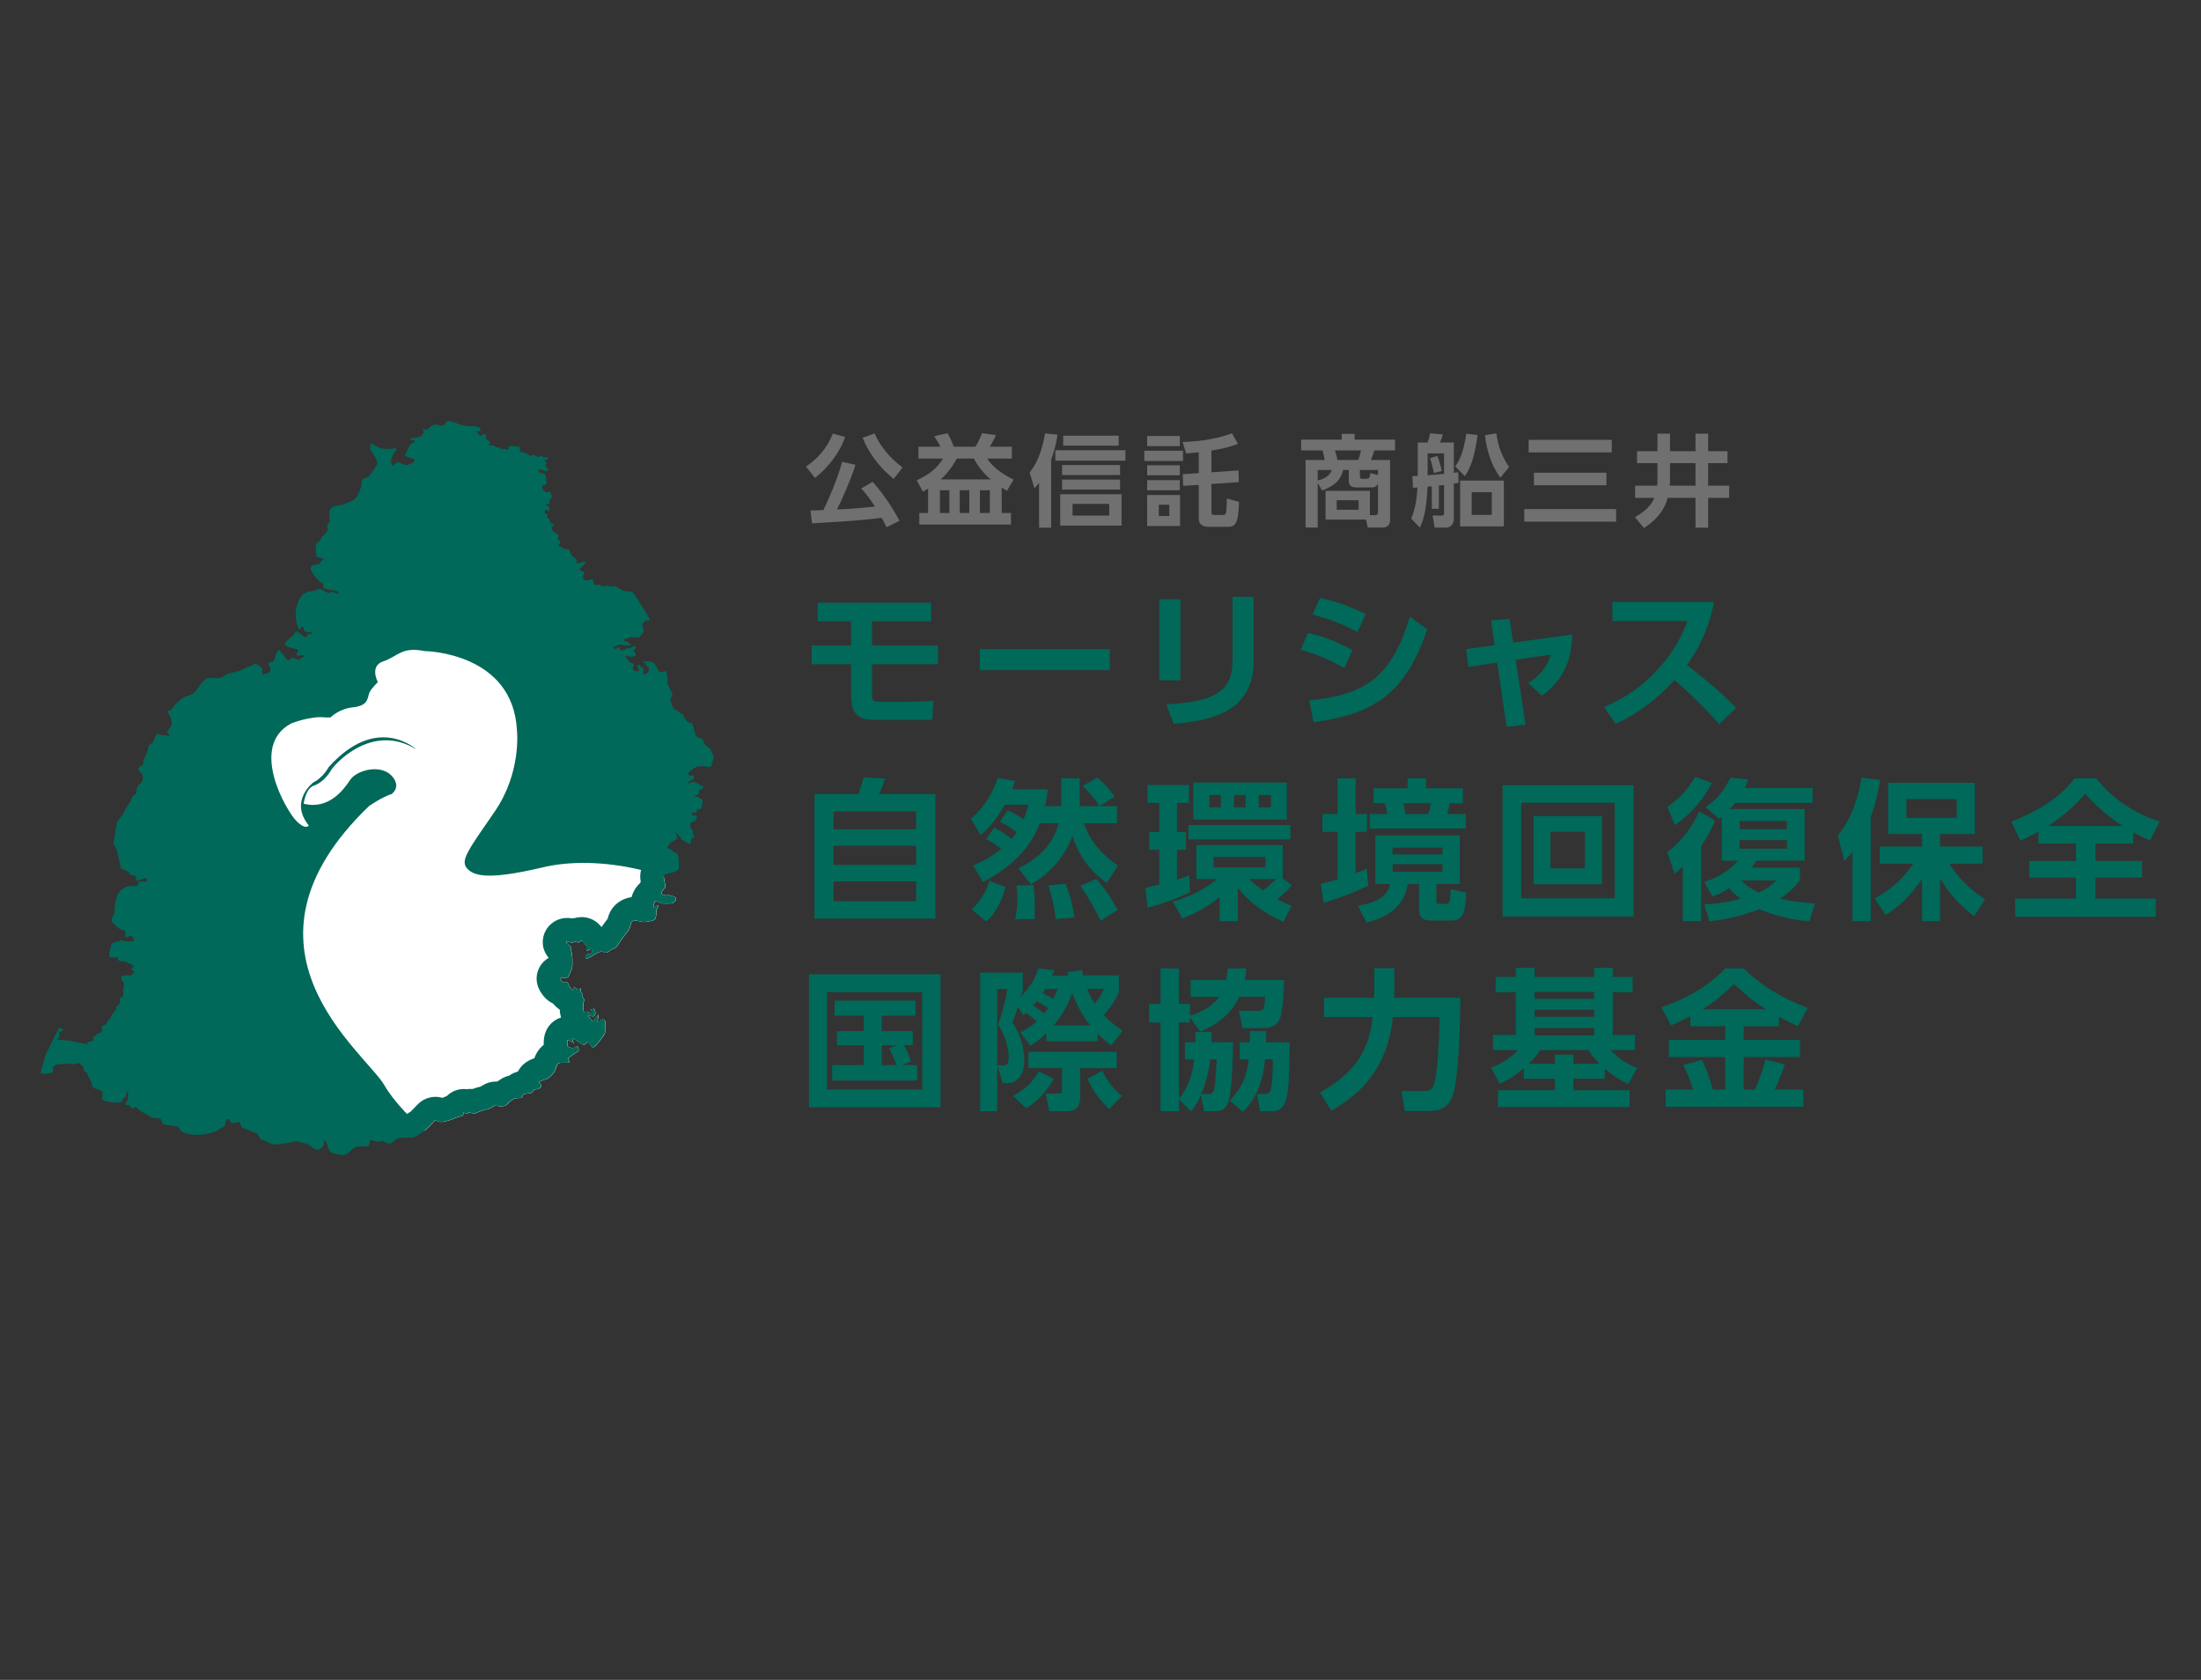 <?xml version="1.0" encoding="utf-8"?>
<!-- Generator: Adobe Illustrator 27.4.0, SVG Export Plug-In . SVG Version: 6.00 Build 0)  -->
<svg version="1.1" id="レイヤー_1" xmlns="http://www.w3.org/2000/svg" xmlns:xlink="http://www.w3.org/1999/xlink" x="0px"
	 y="0px" width="266px" height="203px" viewBox="0 0 266 203" style="enable-background:new 0 0 266 203;" xml:space="preserve">
<rect x="0" y="0" width="266" height="203" fill="#333333" stroke="none"/>
<style type="text/css">
	.st0{clip-path:url(#SVGID_00000054266553357095470880000006410621970390498721_);}
	.st1{fill:#006959;}
	.st2{fill:#717071;}
	.st3{clip-path:url(#SVGID_00000091700229431396815470000003813120657284775604_);}
	.st4{fill-rule:evenodd;clip-rule:evenodd;fill:#FFFFFF;}
	.st5{fill:none;}
</style>
<g>
	<defs>
		<rect id="SVGID_1_" width="266" height="203"/>
	</defs>
	<clipPath id="SVGID_00000010998255618909116090000007427045490548952475_">
		<use xlink:href="#SVGID_1_"  style="overflow:visible;"/>
	</clipPath>
	<g style="clip-path:url(#SVGID_00000010998255618909116090000007427045490548952475_);">
		<g>
			<g>
				<g>
					<path class="st1" d="M105.389,75.085v2.913h7.969v2.271h-7.969v3.829c0,0.513,0.092,0.714,0.971,0.714h3.37
						c1.356,0,2.308-0.073,3.096-0.128l-0.165,2.308h-6.742c-1.978,0-3.059-0.458-3.059-2.913v-3.81h-4.763v-2.271h4.763v-2.913
						h-4.048v-2.253h13.721v2.253H105.389z"/>
					<path class="st1" d="M134.128,78.438v2.546H118.41v-2.546H134.128z"/>
					<path class="st1" d="M142.65,82.212h-2.546v-9.801h2.546V82.212z M151.516,79.793c0,6.393-5.367,7.291-9.672,7.676l-0.88-2.345
						c4.946-0.311,7.987-1.117,7.987-5.148v-7.859h2.564V79.793z"/>
					<path class="st1" d="M162.466,80.746c-1.997-1.209-3.7-1.777-5.276-2.235l0.88-2.033c1.081,0.257,3.022,0.733,5.367,2.088
						L162.466,80.746z M158.234,84.63c6.76-0.641,9.947-2.784,12.164-10.112l2.088,1.539c-2.51,7.401-6.082,10.222-13.739,11.211
						L158.234,84.63z M164.059,76.386c-1.924-1.062-3.462-1.557-5.441-2.143l0.916-1.978c1.997,0.421,3.462,0.934,5.514,1.942
						L164.059,76.386z"/>
					<path class="st1" d="M184.371,87.579l-2.29,0.256l-1.136-7.767l-3.48,0.513l-0.293-2.143l3.462-0.476l-0.44-2.986l2.235-0.22
						l0.44,2.894l7.144-0.971c-0.055,2.565-0.751,5.294-3.646,7.401l-1.667-1.52c1.594-1.081,2.235-1.96,2.729-3.462l-4.25,0.623
						L184.371,87.579z"/>
					<path class="st1" d="M207.157,72.741c-0.751,3.719-2.107,5.99-3.279,7.621c2.784,2.198,3.774,3.004,5.954,5.166l-2.052,1.978
						c-1.118-1.246-2.675-2.949-5.404-5.331c-1.722,1.924-4.342,4.067-7.126,5.294l-1.392-2.033
						c2.656-1.136,4.525-2.418,6.485-4.543c1.978-2.143,2.95-4.103,3.59-5.844h-9.068v-2.308H207.157z"/>
					<path class="st1" d="M103.74,95.962c0.22-0.568,0.348-0.934,0.641-2.015l2.583,0.128c-0.147,0.494-0.495,1.447-0.733,1.887
						h6.814v15.04H98.428v-15.04H103.74z M110.72,98.05h-9.984v2.162h9.984V98.05z M110.72,102.208h-9.984v2.308h9.984V102.208z
						 M110.72,106.513h-9.984v2.381h9.984V106.513z"/>
					<path class="st1" d="M120.132,100.046c0.384,0.165,0.934,0.403,2.143,1.338c0.092-0.128,0.256-0.312,0.604-0.824
						c-0.971-0.733-1.41-0.971-2.033-1.246l0.934-1.392c0.678,0.312,1.338,0.678,1.924,1.081c0.275-0.623,0.421-1.099,0.604-1.758
						h-2.876c-1.117,2.052-2.381,3.224-2.894,3.682l-1.19-1.978c1.575-1.447,2.491-2.766,3.224-4.928l2.125,0.348
						c-0.128,0.366-0.22,0.623-0.384,1.008h4.323c-0.055,0.513-0.128,1.062-0.348,2.034h1.979v-3.371h2.216v3.371h2.4
						c-0.678-0.989-1.062-1.466-2.033-2.455l1.777-0.989c0.495,0.421,1.209,1.044,2.07,2.308l-1.795,1.136h2.107v2.07h-4.03
						c0.824,2.253,2.052,3.627,4.122,5.129l-1.356,2.106c-1.264-0.934-3.188-2.638-4.14-5.715c-1.008,2.839-3.206,4.909-5.02,5.862
						l-1.502-1.924c2.308-1.154,4.213-2.839,4.854-5.459h-2.272c-1.374,3.774-4.653,5.972-6.869,7.108l-1.191-1.997
						c0.788-0.33,1.997-0.879,3.407-1.997c-0.66-0.531-1.062-0.806-1.832-1.191L120.132,100.046z M121.543,107.191
						c-0.22,0.751-0.843,2.821-2.345,4.177l-1.74-1.447c1.063-1.154,1.667-2.033,2.125-3.462L121.543,107.191z M124.895,106.953
						c0.073,0.586,0.22,1.649,0.146,4.103l-2.345,0.018c0.183-0.842,0.256-1.63,0.256-2.583c0-0.696-0.036-0.989-0.128-1.502
						L124.895,106.953z M128.779,106.788c0.513,1.246,0.916,2.894,1.081,4.067l-2.272,0.22c-0.146-1.502-0.366-2.381-0.879-4.067
						L128.779,106.788z M132.479,106.22c1.026,1.026,2.07,2.748,2.583,3.737l-2.052,1.319c-0.202-0.403-1.209-2.546-2.455-4.213
						L132.479,106.22z"/>
					<path class="st1" d="M138.431,107.282c0.568-0.128,0.934-0.202,1.667-0.385v-4.213h-1.209v-2.143h1.209v-3.517h-1.411v-2.162
						h5.001v2.162h-1.447v3.517h1.081v2.143h-1.081v3.609c0.714-0.22,1.062-0.348,1.466-0.513l0.11,2.052
						c-1.429,0.66-3.297,1.392-5.129,1.868L138.431,107.282z M155.028,106.165l1.099,0.788c-0.22,0.275-0.623,0.806-1.777,1.704
						c0.494,0.256,0.934,0.476,1.758,0.806l-1.008,1.924c-0.916-0.422-3.572-1.612-5.496-4.085v4.012h-2.198v-2.894
						c-1.649,1.246-2.821,1.905-4.525,2.583l-1.118-2.033c2.4-0.751,3.792-1.539,5.349-2.748h-2.528v-4.104h10.442V106.165z
						 M155.944,99.698v1.74h-12.311v-1.74H155.944z M155.523,94.569v4.47H144.22v-4.47H155.523z M146.162,96.072v1.484h1.392v-1.484
						H146.162z M146.675,103.546v1.264h6.246v-1.264H146.675z M149.148,96.072v1.484h1.392v-1.484H149.148z M150.98,106.22
						c0.366,0.366,0.843,0.806,1.685,1.392c0.641-0.495,1.118-0.934,1.557-1.392H150.98z M152.115,96.072v1.484h1.484v-1.484
						H152.115z"/>
					<path class="st1" d="M159.64,106.788c0.513-0.11,0.824-0.183,2.015-0.531v-5.734h-1.832v-2.162h1.832v-4.305h2.18v4.305h1.374
						v2.162h-1.374v5.001c0.385-0.147,0.66-0.256,1.356-0.55l0.165,2.052c-2.216,1.081-4.488,1.814-5.404,2.088L159.64,106.788z
						 M176.42,100.944v5.88h-2.821v1.777c0,0.513,0,0.623,0.385,0.623h0.641c0.586,0,0.623,0,0.696-1.777l1.887,0.422
						c-0.147,2.198-0.256,3.37-1.795,3.37h-2.51c-1.41,0-1.41-0.989-1.41-1.429v-2.986h-1.356c-0.256,1.392-0.934,3.664-5.001,4.653
						l-1.026-2.034c2.308-0.366,3.554-1.099,3.884-2.62h-1.777v-5.88H176.42z M166.015,95.265h4.103v-1.209h2.235v1.209h4.451v1.796
						h-1.594c-0.183,0.824-0.202,0.879-0.33,1.3h2.271v1.759h-11.614v-1.759h2.107c-0.037-0.366-0.183-0.989-0.275-1.3h-1.356
						V95.265z M168.304,102.428v0.824h6.027v-0.824H168.304z M168.304,104.425v0.934h6.027v-0.934H168.304z M169.624,97.061
						c0.055,0.238,0.22,1.19,0.238,1.3h2.748c0.201-0.476,0.275-1.117,0.311-1.3H169.624z"/>
					<path class="st1" d="M197.421,94.881v15.864h-15.828V94.881H197.421z M183.846,97.006v11.541h11.303V97.006H183.846z
						 M193.61,98.618v8.244h-8.262v-8.244H193.61z M187.382,100.504v4.433h4.158v-4.433H187.382z"/>
					<path class="st1" d="M201.5,97.5c1.594-1.063,2.656-2.382,3.352-3.627l2.033,0.733c-0.934,1.868-2.528,3.792-4.47,5.092
						L201.5,97.5z M207.271,99.149c-0.366,0.861-0.879,1.96-1.685,3.078v9.087h-2.217v-6.595c-0.494,0.458-0.659,0.604-0.989,0.879
						l-0.879-2.638c1.594-1.117,3.132-3.206,3.847-4.909L207.271,99.149z M205.971,106.568c1.923-0.586,3.169-1.557,4.066-2.564
						h-1.96v-5.313c-0.073,0.055-0.128,0.11-0.311,0.257l-1.63-1.411c1.447-1.044,2.29-2.052,2.986-3.572l2.162,0.238
						c-0.11,0.312-0.202,0.513-0.44,1.026h8.225v1.795h-9.379c-0.256,0.33-0.458,0.531-0.659,0.751h9.068v6.228h-5.844
						c-0.165,0.293-0.312,0.494-0.55,0.842h5.825v1.502c-0.384,0.513-1.007,1.3-2.4,2.253c1.429,0.33,2.784,0.476,4.213,0.586
						l-0.678,2.162c-1.246-0.128-3.389-0.385-6.027-1.484c-2.858,1.099-5.074,1.356-6.064,1.465l-0.604-2.052
						c0.842-0.037,2.29-0.128,4.396-0.66c-0.824-0.623-1.209-1.081-1.374-1.3c-0.952,0.623-1.539,0.824-2.052,1.026L205.971,106.568
						z M210.239,99.204v0.989h5.716v-0.989H210.239z M210.239,101.53v1.026h5.716v-1.026H210.239z M210.422,106.385
						c0.256,0.256,0.861,0.898,2.143,1.484c1.228-0.605,1.704-1.063,2.144-1.484H210.422z"/>
					<path class="st1" d="M223.885,102.923c-0.421,0.513-0.568,0.678-0.989,1.117l-0.788-3.059c2.217-2.766,2.711-6.082,2.84-6.998
						l2.271,0.256c-0.128,0.824-0.384,2.455-1.136,4.506v12.567h-2.198V102.923z M226.559,108.565
						c0.934-0.513,2.913-1.594,4.671-4.195h-4.067v-2.07h5.129v-1.52h-4.103v-6.192h10.479v6.192h-4.195v1.52h5.129v2.07h-4.012
						c1.465,2.29,2.986,3.426,4.323,4.305l-1.337,2.033c-0.806-0.623-2.62-1.997-4.104-4.561v5.166h-2.18v-5.111
						c-1.942,2.84-3.627,3.884-4.415,4.36L226.559,108.565z M230.406,96.566v2.272h6.064v-2.272H230.406z"/>
					<path class="st1" d="M246.36,100.504c-0.989,0.531-1.612,0.806-2.198,1.063l-1.081-2.272c4.634-1.832,6.448-3.737,7.657-5.239
						h2.583c2.382,2.913,5.001,4.323,7.676,5.221l-1.154,2.272c-0.531-0.238-1.172-0.495-2.034-0.971v1.356h-4.561v2.106h5.642
						v2.015h-5.642v2.528h7.291v2.216h-17v-2.216h7.346v-2.528h-5.642v-2.015h5.642v-2.106h-4.525V100.504z M256.528,99.808
						c-2.345-1.502-3.865-3.169-4.525-3.884c-1.246,1.429-2.546,2.638-4.488,3.884H256.528z"/>
					<path class="st1" d="M113.669,117.735V133.8H97.768v-16.066H113.669z M111.453,119.896H99.966v11.761h11.486V119.896z
						 M109.016,128.708h1.832v1.869h-10.277v-1.869h3.828v-2.4h-3.242v-1.704h3.242v-1.869h-3.536v-1.813h9.783v1.813h-4.085v1.869
						h3.756v1.704h-1.063c0.476,0.806,0.715,1.539,0.861,1.96L109.016,128.708z M108.393,126.308h-1.832v2.4h1.759
						c-0.238-0.824-0.568-1.484-0.861-2.033L108.393,126.308z"/>
					<path class="st1" d="M123.298,124.751c0.476-0.22,1.117-0.531,1.996-1.319c-0.458-0.422-0.934-0.806-1.264-1.044
						c-0.165,0.128-0.22,0.165-0.384,0.275l-0.623-0.989c-0.422,1.246-0.476,1.392-0.66,1.887c0.348,0.55,1.429,2.235,1.429,4.562
						c0,0.916-0.256,2.766-2.107,2.766h-0.513l-0.623-2.143h0.641c0.312,0,0.714,0,0.714-0.934c0-0.293,0-1.96-1.264-4.012
						c0.476-1.337,0.898-2.876,1.099-4.287h-1.227v14.765h-2.052v-16.744h5.148v2.015c-0.055,0.33-0.092,0.476-0.202,0.879
						c1.026-1.154,1.74-2.125,2.07-3.389l1.942,0.183c-0.092,0.238-0.128,0.384-0.256,0.696h1.905
						c-0.018-0.128-0.018-0.128-0.055-0.44l1.74-0.256c0.037,0.256,0.073,0.384,0.128,0.641h4.341v2.015
						c-0.494,1.172-1.282,2.217-1.832,2.784c0.769,0.806,1.465,1.337,2.29,1.887l-1.374,1.777c-0.403-0.293-0.898-0.641-1.649-1.411
						v0.916h-6.21v-0.971c-0.916,0.879-1.447,1.227-1.924,1.52L123.298,124.751z M127.347,130.375
						c-0.733,1.319-1.887,2.693-3.334,3.554l-1.576-1.502c0.476-0.256,2.143-1.154,3.096-2.968L127.347,130.375z M134.967,129.074
						h-4.415v3.462c0,1.685-1.026,1.74-1.649,1.74h-2.088l-0.44-2.125h1.539c0.44,0,0.44-0.22,0.44-0.494v-2.583h-4.067v-1.978
						h10.68V129.074z M126.668,121.82c-0.33-0.238-0.494-0.33-1.356-0.824c-0.22,0.275-0.311,0.366-0.44,0.513
						c0.586,0.385,0.879,0.604,1.319,0.971C126.43,122.186,126.54,122.04,126.668,121.82z M126.339,119.493
						c-0.165,0.293-0.22,0.366-0.33,0.532c0.586,0.256,0.861,0.421,1.3,0.696c0.256-0.531,0.403-0.916,0.513-1.228H126.339z
						 M131.761,123.908c-1.154-1.465-1.795-2.839-2.18-3.92c-0.714,2.125-1.942,3.572-2.235,3.92H131.761z M131.377,119.493
						c0.312,0.806,0.641,1.356,0.916,1.796c0.751-0.88,0.952-1.392,1.117-1.796H131.377z M134.069,134.02
						c-1.062-0.971-1.923-2.088-2.656-3.664l1.814-0.971c0.44,1.062,1.465,2.345,2.363,3.059L134.069,134.02z"/>
					<path class="st1" d="M145.149,132.298c-0.421,0.989-0.824,1.502-1.209,2.015l-1.466-1.484v1.447h-2.216V123.56h-1.392v-2.253
						h1.392v-4.286h2.216v4.286h1.338v1.429c2.143-0.659,3.132-1.704,3.554-2.29h-3.48v-2.015h4.286
						c0.128-0.623,0.165-0.952,0.202-1.41h2.253c-0.036,0.44-0.073,0.843-0.183,1.41h4.763c-0.11,2.015-0.183,3.224-0.348,4.03
						c-0.11,0.549-0.348,1.777-2.253,1.777h-2.436l-0.44-2.088h2.216c0.605,0,0.953-0.018,0.934-1.704h-3.114
						c-0.916,1.997-2.693,3.444-4.745,4.195l-1.209-1.722v0.641h-1.338v9.233c1.466-1.74,1.722-3.7,1.85-4.781h-1.118v-2.07h1.264
						c0.018-0.275,0.018-0.366,0-1.227h1.96c0,0.513,0,0.824-0.018,1.227h2.601c0,0.385-0.037,5.935-0.586,7.291
						c-0.128,0.348-0.421,1.044-1.484,1.044h-1.429L145.149,132.298z M145.955,132.206c0.403,0,0.623-0.055,0.769-0.531
						c0.147-0.513,0.275-2.638,0.312-3.664h-0.788c-0.165,1.374-0.458,2.803-1.063,4.195H145.955z M151.048,125.942
						c0.018-0.44,0.018-0.714,0-1.337h1.979c0,0.403,0,0.623-0.018,1.337h2.858c-0.073,4.396-0.092,5.99-0.55,7.236
						c-0.311,0.842-0.806,1.099-1.649,1.099h-1.374l-0.366-2.07h0.788c0.403,0,0.696-0.036,0.843-0.458
						c0.238-0.715,0.275-2.84,0.275-3.737h-0.953c-0.202,2.088-0.678,4.305-2.674,6.357l-1.557-1.374
						c1.74-1.905,2.088-3.426,2.272-4.983h-1.099v-2.07H151.048z"/>
					<path class="st1" d="M159.515,132.024c4.891-2.73,5.99-5.789,6.375-9.123h-5.88v-2.327h6.045
						c0.037-0.586,0.037-0.989,0.037-1.575v-1.997h2.418v2.052c0,0.422-0.018,0.733-0.018,1.52h8.005
						c-0.036,2.858-0.165,9.416-0.898,11.724c-0.568,1.814-1.978,1.96-2.986,1.96h-2.839l-0.403-2.418h2.693
						c0.623,0,1.081-0.074,1.319-1.099c0.44-1.832,0.568-6.155,0.623-7.84h-5.679c-0.604,6.118-3.81,9.232-7.419,11.321
						L159.515,132.024z"/>
					<path class="st1" d="M193.944,130.356h-3.792v1.392h6.796v2.015h-15.901v-2.015h6.87v-1.392h-3.756v-1.264
						c-0.934,0.806-1.648,1.282-2.931,1.868l-1.026-1.96c0.678-0.238,2.18-0.861,3.242-2.107h-3.004v-1.832h2.748v-5.148h-2.436
						v-1.85h2.436v-1.099h2.272v1.099h7.199v-1.099h2.253v1.099h2.4v1.85h-2.4v5.148h2.674v1.832h-2.949
						c0.989,1.044,1.832,1.576,3.224,2.18l-1.099,1.924c-1.576-0.806-2.144-1.282-2.821-1.85V130.356z M193.284,128.543
						c-0.66-0.696-0.934-1.081-1.3-1.649h-5.826c-0.494,0.714-0.824,1.099-1.392,1.649h3.151v-1.099h2.235v1.099H193.284z
						 M192.662,119.86h-7.199v0.843h7.199V119.86z M192.662,122.021h-7.199v0.843h7.199V122.021z M192.662,124.22h-7.199v0.898
						h7.199V124.22z"/>
					<path class="st1" d="M204.291,122.791c-0.971,0.513-1.667,0.824-2.327,1.117l-1.19-2.18c2.894-1.026,5.496-2.363,7.73-4.708
						h2.198c3.114,2.986,6.412,4.268,7.767,4.763l-1.19,2.235c-0.476-0.22-0.989-0.458-2.29-1.154v1.154h-4.25v1.649h6.796v2.07
						h-6.796v3.92h1.374c0.568-1.338,0.806-2.052,1.264-3.627l2.326,0.604c-0.275,0.806-0.586,1.704-1.227,3.023h3.462v2.088
						h-16.633v-2.088h3.297c-0.293-1.026-0.604-1.777-1.154-2.931l2.235-0.66c0.77,1.502,1.282,3.444,1.319,3.591h1.502v-3.92
						h-6.815v-2.07h6.815v-1.649h-4.213V122.791z M213.431,121.966c-0.861-0.55-1.96-1.264-3.865-3.059
						c-1.685,1.685-3.096,2.62-3.81,3.059H213.431z"/>
				</g>
			</g>
			<g>
				<path class="st2" d="M102.146,52.813c-0.807,2.191-2.227,3.792-3.648,4.948l-1.096-1.384c1.336-0.879,2.528-2.155,3.251-3.985
					L102.146,52.813z M107.142,63.709c-0.168-0.349-0.313-0.638-0.59-1.144c-2.805,0.397-7.657,0.626-8.415,0.674l-0.193-1.553
					c0.181,0.012,1.325-0.036,1.565-0.048c0.506-1.011,1.673-3.624,2.263-5.827l1.613,0.349c-0.469,1.637-1.842,4.659-2.227,5.394
					c0.373-0.012,1.144-0.036,1.553-0.072c0.867-0.06,2.384-0.205,3.034-0.265c-0.698-1.096-1.288-1.782-1.662-2.191l1.373-0.807
					c1.143,1.24,2.468,3.19,3.25,4.719L107.142,63.709z M108.008,57.87c-1.902-1.517-3.07-3.275-3.756-4.972l1.456-0.518
					c0.554,1.372,1.77,2.926,3.371,4.105L108.008,57.87z"/>
				<path class="st2" d="M112.163,59.05c-0.361,0.217-0.397,0.229-0.626,0.361l-0.746-1.372c1.493-0.722,2.323-1.3,3.19-2.624
					h-2.986v-1.433h2.66c-0.121-0.265-0.229-0.481-0.758-1.264l1.613-0.373c0.373,0.614,0.65,1.312,0.759,1.637h2.613
					c0.313-0.469,0.566-1.059,0.795-1.637l1.685,0.229c-0.192,0.506-0.686,1.325-0.734,1.409h2.66v1.433h-2.961
					c0.831,1.42,2.793,2.347,3.178,2.54l-0.819,1.36c-0.169-0.096-0.217-0.132-0.626-0.397v3.07h1.12v1.396h-11.076v-1.396h1.059
					V59.05z M113.596,59.242v2.745h1.143v-2.745H113.596z M119.736,57.93c-1.168-0.975-1.71-1.914-2.047-2.516h-2.047
					c-0.782,1.384-1.445,2.059-1.95,2.516H119.736z M115.992,59.242v2.745h1.156v-2.745H115.992z M118.424,59.242v2.745h1.204
					v-2.745H118.424z"/>
				<path class="st2" d="M127.035,63.769h-1.457v-5.418c-0.253,0.325-0.337,0.421-0.566,0.65l-0.578-1.902
					c1.071-1.3,1.649-3.251,1.854-4.732l1.517,0.157c-0.181,1.24-0.409,2.01-0.771,3.034V63.769z M136.016,55.667h-8.476v-1.264
					h8.476V55.667z M135.546,63.516h-7.416v-3.792h7.416V63.516z M135.366,57.4h-7.007v-1.204h7.007V57.4z M135.366,59.158h-7.007
					v-1.204h7.007V59.158z M135.198,53.849h-6.706v-1.204h6.706V53.849z M134.054,60.892h-4.43V62.3h4.43V60.892z"/>
				<path class="st2" d="M142.974,54.463v1.24h-4.683v-1.24H142.974z M142.588,52.681v1.228h-3.949v-1.228H142.588z M142.588,56.22
					v1.216h-3.949V56.22H142.588z M142.588,58.026v1.216h-3.949v-1.216H142.588z M142.612,59.82v3.744h-3.973V59.82H142.612z
					 M141.312,60.988h-1.264v1.36h1.264V60.988z M146.405,61.867c0,0.181,0,0.361,0.313,0.361h1.083
					c0.156,0,0.301-0.024,0.361-0.253c0.06-0.217,0.108-1.06,0.108-1.734l1.469,0.409c-0.06,2.637-0.457,3.01-1.348,3.01h-2.227
					c-0.903,0-1.288-0.349-1.288-0.951v-4.117l-1.89,0.12l-0.036-1.408l1.926-0.133v-2.516c-0.421,0.048-0.53,0.06-1.529,0.144
					l-0.422-1.385c1.445-0.06,3.6-0.193,5.972-1.048l0.71,1.276c-1.119,0.409-1.95,0.602-3.202,0.807v2.624l3.274-0.229l0.036,1.421
					l-3.311,0.217V61.867z"/>
				<path class="st2" d="M160.2,62.782v-3.467h5.358v2.938h0.638c0.265,0,0.337-0.144,0.337-0.349V58.46
					c-0.229,0.421-0.469,0.446-0.903,0.446h-1.625c-0.313,0-0.999,0-0.999-0.795v-1.324h-0.686c-0.313,1.36-1.168,1.95-2.54,2.492
					l-0.53-0.939v5.406h-1.469v-8.162h2.3c-0.024-0.205-0.072-0.65-0.265-1.156h-2.564v-1.3h4.9v-0.698h1.553v0.698h4.888v1.3
					h-2.504c-0.085,0.301-0.229,0.722-0.398,1.156h2.312v7.199c0,0.217,0,0.963-0.927,0.963h-1.782l-0.205-0.963H160.2z
					 M159.249,58.063c1.12-0.277,1.505-0.722,1.71-1.276h-1.71V58.063z M164.149,55.583c0.145-0.385,0.253-0.758,0.337-1.156h-3.154
					c0.181,0.554,0.228,0.746,0.301,1.156H164.149z M164.197,60.446h-2.649v1.156h2.649V60.446z M166.533,57.4v-0.614h-2.179v0.819
					c0,0.181,0.121,0.253,0.265,0.253h0.446c0.361,0,0.494-0.06,0.542-0.698L166.533,57.4z"/>
				<path class="st2" d="M173.896,61.482h-0.855v-2.721c-0.181,0.012-0.217,0.024-0.518,0.048c-0.121,2.709-0.445,3.961-0.927,4.948
					l-1.048-1.095c0.325-0.771,0.626-1.649,0.759-3.756c-0.085,0-0.458,0.024-0.542,0.036l-0.072-1.408
					c0.313-0.012,0.361-0.012,0.65-0.024v-4.033h1.192c0.12-0.313,0.228-0.734,0.313-1.12l1.529,0.144
					c-0.181,0.566-0.205,0.626-0.337,0.975h1.662v3.66c0.192-0.024,0.265-0.036,0.529-0.072l0.036,1.276
					c-0.229,0.048-0.253,0.048-0.566,0.096v4.202c0,0.698-0.337,1.12-1.023,1.12h-1.3l-0.241-1.457h1.108
					c0.193,0,0.277-0.036,0.277-0.301v-3.395c-0.349,0.036-0.422,0.048-0.626,0.072V61.482z M172.536,57.436
					c0.771-0.06,1.493-0.12,1.986-0.169v-2.48h-1.986V57.436z M173.295,57.16c-0.06-0.373-0.349-1.433-0.458-1.806l0.879-0.253
					c0.121,0.301,0.433,1.252,0.53,1.806L173.295,57.16z M175.871,56.365c0.337-0.494,0.975-1.397,1.336-3.961l1.373,0.169
					c-0.373,2.564-0.795,3.865-1.541,4.972L175.871,56.365z M181.746,63.613h-5.285v-5.538h5.285V63.613z M177.858,59.471v2.745
					h2.432v-2.745H177.858z M180.843,52.368c0.084,0.614,0.337,2.396,1.541,4.057l-1.048,1.3c-1.119-1.457-1.673-3.371-1.878-5.129
					L180.843,52.368z"/>
				<path class="st2" d="M184.214,61.518h11.1v1.517h-11.1V61.518z M184.744,53.15h10.041v1.517h-10.041V53.15z M185.382,57.124
					h8.764v1.517h-8.764V57.124z"/>
				<path class="st2" d="M200.31,55.968h-2.468v-1.445h2.468v-2.119h1.517v2.119h3.082v-2.119h1.529v2.119h2.336v1.445h-2.336v2.721
					h2.54v1.469h-2.54v3.612h-1.529v-3.612h-3.371c-0.53,2.143-2.312,3.287-2.866,3.648l-1.083-1.312
					c0.458-0.265,1.854-1.048,2.336-2.336h-2.312v-1.469h2.649c0.048-0.241,0.048-0.518,0.048-0.614V55.968z M201.827,58.002
					c0,0.241-0.012,0.506-0.036,0.686h3.118v-2.721h-3.082V58.002z"/>
			</g>
			<g>
				<path class="st1" d="M12.525,132.977c-0.366-0.183,0.164-0.983-0.257-1.193c-0.421-0.211-1.1-0.211-1.146-0.725
					c-0.047-0.515-0.445-0.889-0.491-1.193c-0.047-0.304-0.608-0.468-0.515-0.796c0.094-0.328-0.257-0.234-0.374-0.515
					c-0.117-0.281-0.796,0.14-0.959,0.023s-1.778,0-1.965,0.047c-0.187,0.047-0.421,0.234-0.445,0.445
					c-0.023,0.211,0.117,0.351-0.023,0.468c-0.14,0.117-0.562,0.187-0.655,0.187s-0.842,0.14-0.749-0.187s0.562-2.129,0.772-2.457
					c0.211-0.328,0.889-1.848,1.053-2.129c0.164-0.281,0.257-0.608,0.374-0.702s0.538,0.117,0.445,0.257
					c-0.094,0.14-0.445,0.047-0.445,0.398s0.047,0.421-0.07,0.538c-0.117,0.117-0.328,0.14-0.187,0.211
					c0.14,0.07,1.521,0.047,1.895,0.187c0.374,0.14,1.474,0.257,1.708,0.374c0.234,0.117-0.047-0.374,0.234-0.328
					c0.281,0.047,0.562-0.047,0.562-0.351c0-0.304,0.374-0.398,0.398-0.515c0.023-0.117,0.679-0.211,0.679-0.374
					c0-0.164-0.094-0.562,0-0.632c0.094-0.07,0.585-0.211,0.585-0.421s0.445-0.374,0.445-0.655s0.702-0.819,0.655-1.076
					c-0.047-0.257,0.491-0.468,0.515-0.772c0.023-0.304-0.281-0.468,0.047-0.538c0.328-0.07,0.328-0.304,0.281-0.725
					c-0.047-0.421,0.117-0.608,0.14-0.866c0.023-0.257-0.538-0.608-0.304-0.936c0.234-0.328,0.889-0.023,1.17-0.187
					c0.281-0.164,0.351-0.328,0.351-0.445s-0.468-0.187-0.304-0.351c0.164-0.164,0.211-0.281,0.211-0.374
					c0-0.094-0.842-0.351-0.889-0.468c-0.047-0.117-0.889,0-0.959-0.211s-0.117-0.421-0.234-0.351
					c-0.117,0.07-0.819,0.117-0.866-0.14c-0.047-0.257,0.234-1.193,0.281-1.38c0.047-0.187,0.632-0.351,0.796-0.328
					c0.164,0.023,0.211-0.211,0.585-0.094c0.374,0.117,1.1,0.117,1.263,0.047c0.164-0.07,0.047-0.374-0.07-0.421
					c-0.117-0.047,0-0.257-0.14-0.281c-0.14-0.023-0.749,0.351-0.749,0.14s0.094-0.491-0.117-0.702s-0.374-0.07-0.679-0.328
					c-0.304-0.257-0.889-0.749-0.889-0.936c0-0.187,0.398-0.796,0.398-1.263s0.07-1.614,0.632-2.246
					c0.562-0.632,1.31-0.632,1.497-0.608c0.187,0.023,0.655-0.023,0.725-0.211c0.07-0.187-0.07-0.374,0.164-0.374
					c0.234,0,0.819,0.14,0.842,0c0.023-0.14,0.047-0.445-0.07-0.445c-0.117,0-1.263,0.515-1.24,0.281
					c0.023-0.234,0.07-0.421-0.07-0.515c-0.14-0.094-0.585,0.023-0.749-0.351c-0.164-0.374-0.913-0.328-1.006-0.679
					c-0.094-0.351-0.351-1.591-0.398-1.848c-0.047-0.257-0.491-0.983-0.468-1.146c0.023-0.164,0.351-2.293,0.445-2.504
					s0.913-1.076,0.913-1.357s0.819-1.053,0.796-1.427c-0.023-0.374,0.585-0.398,0.632-0.796c0.047-0.398-0.07-0.585,0.257-0.866
					c0.328-0.281,0.538-0.491,0.515-0.983c-0.023-0.491-0.772-0.796-0.491-1.1c0.281-0.304,0.608-0.351,0.515-0.632
					s0.608-1.31,0.608-1.778s0.538-0.491,0.655-0.819c0.117-0.328,0.234-0.749,0.398-0.819c0.164-0.07,0.608,0.187,0.796,0.14
					c0.187-0.047,0.702,0.211,0.679-0.047c-0.023-0.257-0.374-0.257-0.164-0.538c0.211-0.281,0.608-0.562,0.421-1.31
					c-0.187-0.749-0.468-0.679-0.445-0.936c0.023-0.257,0.328,0,0.585-0.468c0.257-0.468,0.936-0.983,1.193-1.193
					c0.257-0.211,1.287-0.374,1.521-0.725c0.234-0.351,1.03-1.497,1.427-1.638c0.398-0.14,1.076,0.047,1.591-0.094
					c0.515-0.14,0.655-0.421,1.263-0.562s0.772-0.187,1.1-0.281c0.328-0.094,0.936-0.491,1.287-0.562
					c0.351-0.07,0.515-0.374,0.655-0.304c0.14,0.07,0.796,0.445,0.796,0.702c0,0.257-0.047,0.585,0.047,0.585s1.1-0.094,0.959-0.655
					c-0.14-0.562-0.351-0.608-0.187-0.749c0.164-0.14,0.538-0.047,0.632-0.281c0.094-0.234,0.257-1.17,0.585-1.217
					c0.328-0.047,0.023,0.281,0.257,0.328c0.234,0.047,0.725,0.983,0.889,0.936c0.164-0.047,0.164-0.328,0.468-0.328
					c0.304,0,0.796,0.304,0.913,0.211c0.117-0.094,0-0.187,0.211-0.257c0.211-0.07,0.374-0.234,0.304-0.328
					c-0.07-0.094-0.959,0.234-0.913-0.07c0.047-0.304,0.328-0.398,0.164-0.562c-0.164-0.164-1.802-0.374-1.568-0.772
					c0.234-0.398,0.749-0.725,0.983-0.959c0.234-0.234,0.164-0.351,0.421-0.445c0.257-0.094,0.819,0.819,1.146,0.632
					c0.328-0.187,0.07-0.351,0.374-0.351c0.304,0,0.328-0.094,0.328-0.187s-0.936-0.023-0.936-0.304c0-0.281-0.14-0.468-0.234-0.445
					c-0.094,0.023-0.374,0.655-0.515,0.117c-0.14-0.538-0.538-1.685,0.047-3.112c0.585-1.427,1.685-1.17,2.036-1.357
					c0.351-0.187,0.585-0.234,0.842-0.07c0.257,0.164,0.632,0.445,0.866,0.421c0.234-0.023,0.164-0.281,0.515-0.117
					c0.351,0.164,0.585,0.304,0.585,0.164s0.023-0.328-0.257-0.374c-0.281-0.047-1.591-0.14-1.591-0.445
					c0-0.304,0-0.421-0.257-0.538c-0.257-0.117-1.451-1.427-1.217-1.872s0.936-0.117,1.123-0.491s0.445-0.328,0.445-0.515
					c0-0.187-0.866-0.023-0.913-0.374c-0.047-0.351-0.117-1.123-0.047-1.31c0.07-0.187,0.538-0.421,0.655-0.796
					c0.117-0.374,0.796-0.608,0.772-1.076c-0.023-0.468-0.164-0.468-0.023-0.608c0.14-0.14,0.281-0.164,0.281-0.328
					c0-0.164-0.234-1.263,0.164-1.614c0.398-0.351,1.076-0.281,1.427-0.421c0.351-0.14,1.076-0.398,1.357-0.585
					c0.281-0.187,0.913-1.357,0.889-2.059s0.632-0.421,0.959-0.842c0.328-0.421,0.959-1.31,0.959-1.544
					c0-0.234-0.632-1.38-0.796-1.474c-0.164-0.094-0.047-0.679-0.047-0.866c0-0.187,0.866,0.608,1.497,0.632
					c0.632,0.023,1.193,0.023,1.427-0.047c0.234-0.07,0.234,0.187,0.07,0.281c-0.164,0.094-0.538,0.913-0.538,1.193
					c0,0.281,0.047,0.632,0.234,0.585c0.187-0.047,0.398-0.398,0.655-0.374c0.257,0.023,0.842,0.468,1.24,0.281
					c0.398-0.187,0.772-0.281,0.749-0.585c-0.023-0.304-1.334-0.257-1.146-0.655c0.187-0.398,0.445-0.819,0.538-1.076
					c0.094-0.257,0.679-0.374,0.679-0.538c0-0.164-0.866-0.14-0.491-0.304c0.374-0.164,1.17,0,1.404-0.515
					c0.234-0.515-0.14-0.562-0.047-0.608c0.094-0.047,0.445,0.117,0.632-0.023c0.187-0.14,0.421-0.421,0.725-0.515
					c0.304-0.094,1.006,0.234,1.24,0.047c0.234-0.187,0.187-0.445,0.538-0.491c0.351-0.047,1.451,0.515,1.942,0.562
					c0.491,0.047,0.889,0.047,1.24,0.07c0.351,0.023,0.679,0.164,0.679,0.421c0,0.257-0.608,0.164-0.608,0.234
					s0.351,0.094,0.351,0.234c0,0.14,0.211,0.304,0.398,0.281c0.187-0.023-0.047-0.257,0.328-0.211
					c0.374,0.047,0.047,0.468,0.257,0.608c0.211,0.14,0.491,0.304,0.445,0.398c-0.047,0.094-0.257,0.257-0.07,0.351
					s0.187-0.117,0.468,0c0.281,0.117,0.351,0.257,0.702,0.257c0.351,0,0.07,0.14,0.304,0.187c0.234,0.047,0.211-0.07,0.374-0.023
					c0.164,0.047,0.234,0.164,0.398,0.094s-0.094-0.562,0.515-0.468c0.608,0.094,0.562,0.023,0.819,0.14
					c0.257,0.117-0.187,0.468,0.211,0.585c0.398,0.117,0.725,0.187,0.889,0.328c0.164,0.14,0.257,0.257,0.351,0.257
					s-0.07-0.234,0.117-0.234c0.187,0,0.725,0.351,0.819,0.281c0.094-0.07,0.211-0.234,0.328-0.164
					c0.117,0.07,0.211,0.211,0.328,0.211c0.117,0,0.491-0.047,0.491,0.07c0,0.117-0.562,0.14-0.398,0.398
					c0.164,0.257,0.257,0.164,0.164,0.257c-0.094,0.094-0.211,0.211-0.07,0.398s0.445,0.374,0.187,0.468
					c-0.257,0.094-1.123-0.304-1.146-0.211c-0.023,0.094,0.211,0.421,0.304,0.515c0.094,0.094,0.515-0.07,0.562,0.14
					c0.047,0.211,0.234,1.03,0.094,1.17c-0.14,0.14-0.515,0.047-0.491,0.351c0.023,0.304,0.374,0.632,0.562,0.632
					c0.187,0,0.445-0.117,0.468,0.023c0.023,0.14,0.304,0.562,0.094,0.725c-0.211,0.164-0.304,0.351-0.187,0.515
					c0.117,0.164-0.468,0.14-0.515,0.281c-0.047,0.14,0.445,0.07,0.445,0.257s0.07,0.445-0.023,0.445s-0.281-0.281-0.421-0.14
					c-0.14,0.14-0.117,0.445-0.023,0.468s0.374,0.094,0.281,0.211c-0.094,0.117-0.14,0.187,0,0.304
					c0.14,0.117,0.304,0.211,0.281,0.491c-0.023,0.281,0.749,0.211,0.468,0.421c-0.281,0.211-0.351,0.14-0.187,0.515
					c0.164,0.374,0.398,0.328,0.398,0.421c0,0.094,0.398,0.047,0.374,0.328c-0.023,0.281-0.148,0.25-0.086,0.406
					c0.063,0.156,0.39,0.265,0.297,0.437s-0.374,0.172-0.14,0.39c0.234,0.218,0.468,0.078,0.468,0.25
					c0,0.172,0.827,0.109,0.827,0.343c0,0.234,0.281,0.64,0.484,0.811c0.203,0.172,0.328,0.109,0.328,0.406
					s-0.078,0.312,0.062,0.328c0.14,0.016,1.045-0.374,1.03-0.203c-0.016,0.172-0.671,0.717-0.764,0.858
					c-0.094,0.14,0.717,0.296,0.577,0.515c-0.14,0.218-0.25,0.655,0.094,0.811c0.343,0.156,0.905-0.187,0.936-0.125
					s0.125,0.764,0.312,0.764c0.187,0,0.14-0.14,0.39-0.094c0.25,0.047,0.468,0.265,0.78,0.203c0.312-0.062,0.53-0.031,0.811,0.047
					c0.281,0.078,0.343-0.156,0.577,0c0.234,0.156,0.655,0.499,1.123,0.577c0.468,0.078,0.608-0.078,0.827,0.094
					c0.218,0.172,1.919,2.901,2.012,3.135c0.094,0.234,0.016,0.296-0.062,0.296c-0.078,0-0.187-0.094-0.281-0.078
					c-0.094,0.016-0.468,0.359-0.484,0.64c-0.016,0.281,0.281,0.593,0.156,0.796c-0.125,0.203-0.515,0.64-0.562,0.671
					s-0.733-0.094-0.936-0.078c-0.203,0.016-0.406,0.218-0.577,0.218s-0.359,0.078-0.328,0.203c0.031,0.125,0.328,0.14,0.515,0.25
					c0.187,0.109,0.421,0.359,0.265,0.359c-0.156,0-0.468,0.078-0.733-0.016c-0.265-0.094-0.546-0.14-0.671-0.031
					c-0.125,0.109-0.562,0.14-0.562,0.281c0,0.14,0.141,0.281,0.312,0.203c0.171-0.078,0.218-0.25,0.328-0.187
					c0.109,0.062,0.015,0.296,0.171,0.328c0.156,0.031,0.234,0.062,0.421,0.031c0.187-0.031,0.063-0.203,0.296-0.218
					c0.234-0.016,0.312-0.016,0.452-0.016s0.187-0.218,0.281-0.218c0.094,0,0.421-0.031,0.421,0.078
					c0,0.109-0.296,0.281-0.265,0.452c0.031,0.172,0.343,0.452,0.25,0.53s-0.53,0.187-0.764,0.14
					c-0.234-0.047-0.375-0.187-0.484-0.062c-0.109,0.125,0.468,0.796,0.686,0.873c0.218,0.078,0.39,0.078,0.296,0.218
					c-0.094,0.14-0.156,0.624,0.094,0.718s0.577,0.062,0.577-0.031s-0.297-0.593-0.203-0.655c0.094-0.062,0.296-0.109,0.296,0.016
					c0,0.125,0.125,0.234,0.296,0.281c0.172,0.047,0.156,0.297,0.094,0.499s0,0.39,0.14,0.312c0.14-0.078,0.218-0.187,0.312-0.172
					c0.094,0.016,0.187,0.078,0.218-0.172s0.094-0.577-0.14-0.655c-0.234-0.078-0.171-0.062-0.171-0.25
					c0-0.187-0.452-0.172-0.359-0.25c0.094-0.078,0.92-0.187,1.248,0.125s0.53,0.967,0.749,1.092s0.577-0.172,0.733-0.062
					c0.156,0.109,0.25,0.889,0.156,1.17c-0.094,0.281,0.718,1.435,0.608,1.7c-0.109,0.265-0.281,0.437-0.234,0.655
					c0.047,0.218,0.374,0.827,0.452,0.998c0.078,0.172,0.39,0.062,0.577,0.343c0.187,0.281,0.515,0.172,0.593,0.468
					c0.078,0.296,0.297,0.562,0.437,0.733s0.515,0.047,0.639,0.343c0.125,0.296,0.25,1.248,0.577,1.513
					c0.328,0.265,0.53,0.031,0.639,0.296c0.109,0.265,0.14,0.499,0.468,0.78c0.328,0.281,0.374,0.141,0.515,0.484
					c0.14,0.343,0.406,0.842,0.359,0.936c-0.047,0.094-0.265,0.733-0.296,0.936c-0.031,0.203-0.421,0.125-0.78,0.078
					c-0.359-0.047-0.92-0.047-1.201,0.172c-0.281,0.218-0.796,0.437-0.796,0.671c0,0.234,0.187,0.405,0.328,0.328
					c0.14-0.078,0.328-0.125,0.328,0.063s0.062,0.281-0.047,0.328c-0.109,0.047-0.499,0.203-0.546,0.281
					c-0.047,0.078-0.14,0.328,0.016,0.281c0.156-0.047,0.234-0.25,0.499-0.218s0.405,0.172,0.577,0.172s0.265,0.359,0.53,0.328
					c0.265-0.031,0.031,0.327-0.062,0.359s-0.343,0.141-0.343,0.312c0,0.171-0.063,0.405-0.218,0.39
					c-0.156-0.016-0.375,0.218-0.265,0.25c0.109,0.031,0.359-0.031,0.437,0.047c0.078,0.078,0.109,0.125,0.359,0.187
					c0.25,0.063,0.078,0.359,0.078,0.359s0.016,0.609-0.078,0.64c-0.094,0.031-0.156,0.297-0.25,0.281
					c-0.094-0.016-0.218-0.187-0.281-0.063c-0.062,0.125-0.016,0.374-0.14,0.406c-0.125,0.031-0.53-0.031-0.515,0.172
					s0.14,0.234,0.421,0.234s0.265,0.281,0.14,0.296c-0.125,0.016,0.062,0.218-0.218,0.343c-0.281,0.125-0.53,0.109-0.53,0.515
					s0.39,0.639,0.343,0.936c-0.047,0.297,0.25,0.281,0.14,0.421s-0.265,0.156-0.39,0.421c-0.125,0.265,0.141,0.437-0.156,0.437
					s-0.562-0.374-0.811-0.406c-0.25-0.031-0.187-0.39-0.343-0.468s-0.577-0.64-0.577-0.515c0,0.125,0.328,0.718,0.234,0.78
					c-0.094,0.062-0.936,0.53-1.045,0.764c-0.109,0.234-0.281,0.405,0.156,0.53c0.437,0.125,0.218,0.312,0.499,0.359
					c0.281,0.047,0.515,0.234,0.515,0.515c0,0.281,0.203,1.435-0.031,1.638c-0.234,0.203-0.874,0.359-1.154,0.39
					c-0.281,0.031-0.577,0.14-0.562,0.421c0.016,0.281,0.265,1.201,0.187,1.295s-0.577,0.515-0.405,0.78
					c0.171,0.265,0.562,0,0.842,0.125c0.281,0.125,0.873,0.172,0.873,0.452c0,0.281-0.421,0.577-0.686,0.577
					c-0.265,0-0.874,0.047-1.154-0.047c-0.281-0.094-0.53-0.281-0.64-0.265c-0.109,0.016-0.374,0.811-0.203,0.78
					c0.172-0.031,0.452-0.406,0.499-0.218c0.047,0.187-0.141,0.39-0.203,0.624c-0.062,0.234,0.094,0.998-0.359,1.154
					s-0.983,0.219-1.263,0.203c-0.281-0.016-0.842-0.234-1.108-0.156c-0.265,0.078-0.39,0.265-0.39,0.484s-0.203,0.67-0.359,0.827
					s-1.014,1.342-1.108,1.529c-0.094,0.187-0.374,0.53-0.608,0.562c-0.234,0.031-0.624,0.421-0.827,0.468
					c-0.203,0.047-0.437-0.249-0.873-0.078c-0.437,0.171-1.326,0.796-1.529,0.811c-0.203,0.016-0.218-0.421-0.047-0.499
					s0.64-0.062,0.686-0.25c0.047-0.187,0.031-0.468-0.187-0.406c-0.218,0.063-0.452,0.359-0.499,0.094
					c-0.047-0.265,0.203-0.218,0.109-0.405c-0.094-0.187-0.39-0.374-0.53-0.64c-0.14-0.265-0.483,0.172-0.562,0.172
					c-0.078,0-0.187-0.187-0.312-0.14c-0.125,0.047-0.359,0.125-0.53,0.125c-0.172,0-0.515-0.249-0.593-0.078
					s0.702,0.562,0.608,0.717c-0.094,0.156,0.047,0.639,0.078,0.717s0.109,1.404,0,1.716c-0.109,0.312-0.39,0.983-0.483,1.108
					c-0.094,0.125-1.061,0-0.936,0.218c0.125,0.218,0.218,0.39,0.39,0.406c0.172,0.016,0.437-0.125,0.53,0.062
					c0.094,0.187,0.141,0.406,0.297,0.577c0.156,0.171,0.234,0.296,0.343,0.312c0.109,0.016-0.093-0.452,0.125-0.374
					s0.405,0.374,0.53,0.312c0.125-0.062,0.265-0.265,0.265-0.125c0,0.14-0.016,0.374,0.031,0.406
					c0.047,0.031,0.125,0.062,0.14,0.203c0.016,0.14-0.078,0.25,0.125,0.484c0.203,0.234,0.047,0.483,0.016,0.717
					c-0.031,0.234-0.047,0.983,0.14,1.061c0.187,0.078,0.187-0.172,0.39-0.094c0.203,0.078,0.39,0.375,0.468,0.156
					c0.078-0.218-0.218-0.437-0.125-0.437c0.094,0,0.109,0.109,0.234,0.063c0.125-0.047,0.047-0.219,0.156-0.156
					c0.109,0.063,0.25,0.499,0.172,0.655c-0.078,0.156-0.093,0.343-0.437,0.265c-0.343-0.078-0.421-0.203-0.421-0.109
					s0.546,0.811,0.655,0.702c0.109-0.109,0.109-0.312,0.25-0.406c0.14-0.094,0.265-0.437,0.328-0.328
					c0.062,0.109-0.172,0.873-0.031,0.858c0.14-0.016,0.343-0.39,0.608-0.328c0.265,0.063,0.281,0.234,0.265,0.64
					c-0.016,0.406,0.016,0.936-0.078,1.108s-1.108,1.622-1.404,1.622s-0.374-0.686-0.655-0.593s-0.328,0.39-0.562,0.265
					s-1.139-0.78-1.263-0.733c-0.125,0.047,0.25,0.608,0.094,0.53c-0.156-0.078-0.562-0.39-0.655-0.343
					c-0.094,0.047-0.125,0.702,0.031,0.796c0.156,0.094,0.406,0.171,0.593,0.171c0.187,0,0.405-0.281,0.546-0.203
					c0.14,0.078,0.172,0.593,0.078,0.608c-0.094,0.016-1.107,0.686-1.185,0.827s0.25,0.437,0.016,0.515s-0.983-0.047-1.217,0.094
					c-0.234,0.14-0.234,0.468-0.406,0.858c-0.171,0.39-0.764,0.967-0.983,1.029c-0.218,0.062-0.92,0.281-0.967,0.39
					c-0.047,0.109,0.437,0.265,0.265,0.53c-0.171,0.265-0.421,0.343-0.686,0.343s-0.328,0.437-0.608,0.452
					c-0.281,0.016-0.733,0.093-0.858,0.171c-0.125,0.078-0.062,0.405-0.39,0.421c-0.328,0.016-0.655-0.016-0.874,0.172
					c-0.218,0.187-0.343,0.14-0.577,0.468c-0.234,0.328-0.749,0.39-0.967,0.39c-0.218,0-0.39-0.281-0.608-0.14
					c-0.218,0.14-0.811,0.499-1.045,0.499c-0.234,0-1.03,0.312-1.373,0.468c-0.343,0.156-0.421-0.156-0.64-0.109
					c-0.218,0.047-0.265,0.14-0.405,0.14c-0.14,0-0.312-0.218-0.359-0.094c-0.047,0.125,0.031,0.296-0.125,0.359
					c-0.156,0.063-0.702,0.172-0.842,0.25c-0.14,0.078-1.138,0.483-1.669,0.483c-0.53,0-0.655-0.25-0.796-0.172
					c-0.14,0.078-0.998,1.107-1.388,1.31c-0.39,0.203-0.78,0.64-1.342,0.718c-0.562,0.078-1.03,0.015-1.576,0.078
					c-0.546,0.063-0.92,0.796-1.326,0.671c-0.406-0.125-0.562-0.312-0.827-0.312c-0.265,0-0.125,0.109-0.468,0.094
					c-0.343-0.016-0.827-0.328-0.92-0.187c-0.094,0.14-0.047,0.671-0.25,0.733c-0.203,0.062-0.78-0.109-1.435,0.078
					c-0.655,0.187-0.889,0.998-1.607,0.952c-0.717-0.047-1.419-0.14-1.622-0.515c-0.203-0.374-0.14-0.577-0.25-0.764
					c-0.109-0.187-0.406-0.608-0.452-0.483c-0.047,0.125,0.078,0.421,0,0.577s-0.406,0.624-0.858,0.562
					c-0.452-0.062-0.78-0.686-1.388-0.764c-0.608-0.078-0.905-0.281-1.076-0.25c-0.172,0.031-1.841,0.39-2.449,0.39
					c-0.608,0-1.17-0.452-1.591-0.53s-0.374-0.702-0.796-0.858c-0.421-0.156-1.248-0.515-1.576-0.593
					c-0.328-0.078-0.218-0.733-0.468-0.733c-0.25,0-0.764,0.203-0.951,0.094c-0.187-0.109-0.203-0.639-0.546-0.39
					c-0.343,0.25-0.016,0.671-0.406,0.858c-0.39,0.187-0.827,0.702-2.293,0.92c-1.466,0.218-2.418-0.14-2.714-0.328
					c-0.296-0.187-0.359-0.577-0.546-0.608c-0.187-0.031-1.56-0.171-1.747-0.343s-0.14-0.562-0.359-0.624
					c-0.218-0.062-0.749,0.031-1.186-0.234c-0.437-0.265-1.653-0.905-1.669-1.123c-0.016-0.218-0.406,0.265-0.562,0.125
					c-0.156-0.14-0.156-0.406-0.359-0.421c-0.203-0.016-0.437,0.062-0.406-0.078c0.031-0.14,0.328-0.39,0.328-0.686
					s0.047-1.014,0-0.952c-0.047,0.063-0.312,0.437-0.312,0.546s0.047,0.25-0.031,0.281c-0.078,0.031-0.171,0-0.25,0.094
					c-0.078,0.094-0.109,0.484-0.328,0.499c-0.218,0.016-0.827,0.063-1.03,0C13.336,133.133,12.743,133.086,12.525,132.977z"/>
				<g>
					<defs>
						<path id="SVGID_00000137819179674245857500000011180421232936667789_" d="M12.525,132.977
							c-0.366-0.183,0.164-0.983-0.257-1.193c-0.421-0.211-1.1-0.211-1.146-0.725c-0.047-0.515-0.445-0.889-0.491-1.193
							c-0.047-0.304-0.608-0.468-0.515-0.796c0.094-0.328-0.257-0.234-0.374-0.515c-0.117-0.281-0.796,0.14-0.959,0.023
							s-1.778,0-1.965,0.047c-0.187,0.047-0.421,0.234-0.445,0.445c-0.023,0.211,0.117,0.351-0.023,0.468
							c-0.14,0.117-0.562,0.187-0.655,0.187s-0.842,0.14-0.749-0.187s0.562-2.129,0.772-2.457c0.211-0.328,0.889-1.848,1.053-2.129
							c0.164-0.281,0.257-0.608,0.374-0.702s0.538,0.117,0.445,0.257c-0.094,0.14-0.445,0.047-0.445,0.398s0.047,0.421-0.07,0.538
							c-0.117,0.117-0.328,0.14-0.187,0.211c0.14,0.07,1.521,0.047,1.895,0.187c0.374,0.14,1.474,0.257,1.708,0.374
							c0.234,0.117-0.047-0.374,0.234-0.328c0.281,0.047,0.562-0.047,0.562-0.351c0-0.304,0.374-0.398,0.398-0.515
							c0.023-0.117,0.679-0.211,0.679-0.374c0-0.164-0.094-0.562,0-0.632c0.094-0.07,0.585-0.211,0.585-0.421
							s0.445-0.374,0.445-0.655s0.702-0.819,0.655-1.076c-0.047-0.257,0.491-0.468,0.515-0.772c0.023-0.304-0.281-0.468,0.047-0.538
							c0.328-0.07,0.328-0.304,0.281-0.725c-0.047-0.421,0.117-0.608,0.14-0.866c0.023-0.257-0.538-0.608-0.304-0.936
							c0.234-0.328,0.889-0.023,1.17-0.187c0.281-0.164,0.351-0.328,0.351-0.445s-0.468-0.187-0.304-0.351
							c0.164-0.164,0.211-0.281,0.211-0.374c0-0.094-0.842-0.351-0.889-0.468c-0.047-0.117-0.889,0-0.959-0.211
							s-0.117-0.421-0.234-0.351c-0.117,0.07-0.819,0.117-0.866-0.14c-0.047-0.257,0.234-1.193,0.281-1.38
							c0.047-0.187,0.632-0.351,0.796-0.328c0.164,0.023,0.211-0.211,0.585-0.094c0.374,0.117,1.1,0.117,1.263,0.047
							c0.164-0.07,0.047-0.374-0.07-0.421c-0.117-0.047,0-0.257-0.14-0.281c-0.14-0.023-0.749,0.351-0.749,0.14
							s0.094-0.491-0.117-0.702s-0.374-0.07-0.679-0.328c-0.304-0.257-0.889-0.749-0.889-0.936c0-0.187,0.398-0.796,0.398-1.263
							s0.07-1.614,0.632-2.246c0.562-0.632,1.31-0.632,1.497-0.608c0.187,0.023,0.655-0.023,0.725-0.211
							c0.07-0.187-0.07-0.374,0.164-0.374c0.234,0,0.819,0.14,0.842,0c0.023-0.14,0.047-0.445-0.07-0.445
							c-0.117,0-1.263,0.515-1.24,0.281c0.023-0.234,0.07-0.421-0.07-0.515c-0.14-0.094-0.585,0.023-0.749-0.351
							c-0.164-0.374-0.913-0.328-1.006-0.679c-0.094-0.351-0.351-1.591-0.398-1.848c-0.047-0.257-0.491-0.983-0.468-1.146
							c0.023-0.164,0.351-2.293,0.445-2.504s0.913-1.076,0.913-1.357s0.819-1.053,0.796-1.427c-0.023-0.374,0.585-0.398,0.632-0.796
							c0.047-0.398-0.07-0.585,0.257-0.866c0.328-0.281,0.538-0.491,0.515-0.983c-0.023-0.491-0.772-0.796-0.491-1.1
							c0.281-0.304,0.608-0.351,0.515-0.632s0.608-1.31,0.608-1.778s0.538-0.491,0.655-0.819c0.117-0.328,0.234-0.749,0.398-0.819
							c0.164-0.07,0.608,0.187,0.796,0.14c0.187-0.047,0.702,0.211,0.679-0.047c-0.023-0.257-0.374-0.257-0.164-0.538
							c0.211-0.281,0.608-0.562,0.421-1.31c-0.187-0.749-0.468-0.679-0.445-0.936c0.023-0.257,0.328,0,0.585-0.468
							c0.257-0.468,0.936-0.983,1.193-1.193c0.257-0.211,1.287-0.374,1.521-0.725c0.234-0.351,1.03-1.497,1.427-1.638
							c0.398-0.14,1.076,0.047,1.591-0.094c0.515-0.14,0.655-0.421,1.263-0.562s0.772-0.187,1.1-0.281
							c0.328-0.094,0.936-0.491,1.287-0.562c0.351-0.07,0.515-0.374,0.655-0.304c0.14,0.07,0.796,0.445,0.796,0.702
							c0,0.257-0.047,0.585,0.047,0.585s1.1-0.094,0.959-0.655c-0.14-0.562-0.351-0.608-0.187-0.749
							c0.164-0.14,0.538-0.047,0.632-0.281c0.094-0.234,0.257-1.17,0.585-1.217c0.328-0.047,0.023,0.281,0.257,0.328
							c0.234,0.047,0.725,0.983,0.889,0.936c0.164-0.047,0.164-0.328,0.468-0.328c0.304,0,0.796,0.304,0.913,0.211
							c0.117-0.094,0-0.187,0.211-0.257c0.211-0.07,0.374-0.234,0.304-0.328c-0.07-0.094-0.959,0.234-0.913-0.07
							c0.047-0.304,0.328-0.398,0.164-0.562c-0.164-0.164-1.802-0.374-1.568-0.772c0.234-0.398,0.749-0.725,0.983-0.959
							c0.234-0.234,0.164-0.351,0.421-0.445c0.257-0.094,0.819,0.819,1.146,0.632c0.328-0.187,0.07-0.351,0.374-0.351
							c0.304,0,0.328-0.094,0.328-0.187s-0.936-0.023-0.936-0.304c0-0.281-0.14-0.468-0.234-0.445
							c-0.094,0.023-0.374,0.655-0.515,0.117c-0.14-0.538-0.538-1.685,0.047-3.112c0.585-1.427,1.685-1.17,2.036-1.357
							c0.351-0.187,0.585-0.234,0.842-0.07c0.257,0.164,0.632,0.445,0.866,0.421c0.234-0.023,0.164-0.281,0.515-0.117
							c0.351,0.164,0.585,0.304,0.585,0.164s0.023-0.328-0.257-0.374c-0.281-0.047-1.591-0.14-1.591-0.445
							c0-0.304,0-0.421-0.257-0.538c-0.257-0.117-1.451-1.427-1.217-1.872s0.936-0.117,1.123-0.491s0.445-0.328,0.445-0.515
							c0-0.187-0.866-0.023-0.913-0.374c-0.047-0.351-0.117-1.123-0.047-1.31c0.07-0.187,0.538-0.421,0.655-0.796
							c0.117-0.374,0.796-0.608,0.772-1.076c-0.023-0.468-0.164-0.468-0.023-0.608c0.14-0.14,0.281-0.164,0.281-0.328
							c0-0.164-0.234-1.263,0.164-1.614c0.398-0.351,1.076-0.281,1.427-0.421c0.351-0.14,1.076-0.398,1.357-0.585
							c0.281-0.187,0.913-1.357,0.889-2.059s0.632-0.421,0.959-0.842c0.328-0.421,0.959-1.31,0.959-1.544
							c0-0.234-0.632-1.38-0.796-1.474c-0.164-0.094-0.047-0.679-0.047-0.866c0-0.187,0.866,0.608,1.497,0.632
							c0.632,0.023,1.193,0.023,1.427-0.047c0.234-0.07,0.234,0.187,0.07,0.281c-0.164,0.094-0.538,0.913-0.538,1.193
							c0,0.281,0.047,0.632,0.234,0.585c0.187-0.047,0.398-0.398,0.655-0.374c0.257,0.023,0.842,0.468,1.24,0.281
							c0.398-0.187,0.772-0.281,0.749-0.585c-0.023-0.304-1.334-0.257-1.146-0.655c0.187-0.398,0.445-0.819,0.538-1.076
							c0.094-0.257,0.679-0.374,0.679-0.538c0-0.164-0.866-0.14-0.491-0.304c0.374-0.164,1.17,0,1.404-0.515
							c0.234-0.515-0.14-0.562-0.047-0.608c0.094-0.047,0.445,0.117,0.632-0.023c0.187-0.14,0.421-0.421,0.725-0.515
							c0.304-0.094,1.006,0.234,1.24,0.047c0.234-0.187,0.187-0.445,0.538-0.491c0.351-0.047,1.451,0.515,1.942,0.562
							c0.491,0.047,0.889,0.047,1.24,0.07c0.351,0.023,0.679,0.164,0.679,0.421c0,0.257-0.608,0.164-0.608,0.234
							s0.351,0.094,0.351,0.234c0,0.14,0.211,0.304,0.398,0.281c0.187-0.023-0.047-0.257,0.328-0.211
							c0.374,0.047,0.047,0.468,0.257,0.608c0.211,0.14,0.491,0.304,0.445,0.398c-0.047,0.094-0.257,0.257-0.07,0.351
							s0.187-0.117,0.468,0c0.281,0.117,0.351,0.257,0.702,0.257c0.351,0,0.07,0.14,0.304,0.187c0.234,0.047,0.211-0.07,0.374-0.023
							c0.164,0.047,0.234,0.164,0.398,0.094s-0.094-0.562,0.515-0.468c0.608,0.094,0.562,0.023,0.819,0.14
							c0.257,0.117-0.187,0.468,0.211,0.585c0.398,0.117,0.725,0.187,0.889,0.328c0.164,0.14,0.257,0.257,0.351,0.257
							s-0.07-0.234,0.117-0.234c0.187,0,0.725,0.351,0.819,0.281c0.094-0.07,0.211-0.234,0.328-0.164
							c0.117,0.07,0.211,0.211,0.328,0.211c0.117,0,0.491-0.047,0.491,0.07c0,0.117-0.562,0.14-0.398,0.398
							c0.164,0.257,0.257,0.164,0.164,0.257c-0.094,0.094-0.211,0.211-0.07,0.398s0.445,0.374,0.187,0.468
							c-0.257,0.094-1.123-0.304-1.146-0.211c-0.023,0.094,0.211,0.421,0.304,0.515c0.094,0.094,0.515-0.07,0.562,0.14
							c0.047,0.211,0.234,1.03,0.094,1.17c-0.14,0.14-0.515,0.047-0.491,0.351c0.023,0.304,0.374,0.632,0.562,0.632
							c0.187,0,0.445-0.117,0.468,0.023c0.023,0.14,0.304,0.562,0.094,0.725c-0.211,0.164-0.304,0.351-0.187,0.515
							c0.117,0.164-0.468,0.14-0.515,0.281c-0.047,0.14,0.445,0.07,0.445,0.257s0.07,0.445-0.023,0.445s-0.281-0.281-0.421-0.14
							c-0.14,0.14-0.117,0.445-0.023,0.468s0.374,0.094,0.281,0.211c-0.094,0.117-0.14,0.187,0,0.304
							c0.14,0.117,0.304,0.211,0.281,0.491c-0.023,0.281,0.749,0.211,0.468,0.421c-0.281,0.211-0.351,0.14-0.187,0.515
							c0.164,0.374,0.398,0.328,0.398,0.421c0,0.094,0.398,0.047,0.374,0.328c-0.023,0.281-0.148,0.25-0.086,0.406
							c0.063,0.156,0.39,0.265,0.297,0.437s-0.374,0.172-0.14,0.39c0.234,0.218,0.468,0.078,0.468,0.25
							c0,0.172,0.827,0.109,0.827,0.343c0,0.234,0.281,0.64,0.484,0.811c0.203,0.172,0.328,0.109,0.328,0.406
							s-0.078,0.312,0.062,0.328c0.14,0.016,1.045-0.374,1.03-0.203c-0.016,0.172-0.671,0.717-0.764,0.858
							c-0.094,0.14,0.717,0.296,0.577,0.515c-0.14,0.218-0.25,0.655,0.094,0.811c0.343,0.156,0.905-0.187,0.936-0.125
							s0.125,0.764,0.312,0.764c0.187,0,0.14-0.14,0.39-0.094c0.25,0.047,0.468,0.265,0.78,0.203
							c0.312-0.062,0.53-0.031,0.811,0.047c0.281,0.078,0.343-0.156,0.577,0c0.234,0.156,0.655,0.499,1.123,0.577
							c0.468,0.078,0.608-0.078,0.827,0.094c0.218,0.172,1.919,2.901,2.012,3.135c0.094,0.234,0.016,0.296-0.062,0.296
							c-0.078,0-0.187-0.094-0.281-0.078c-0.094,0.016-0.468,0.359-0.484,0.64c-0.016,0.281,0.281,0.593,0.156,0.796
							c-0.125,0.203-0.515,0.64-0.562,0.671s-0.733-0.094-0.936-0.078c-0.203,0.016-0.406,0.218-0.577,0.218
							s-0.359,0.078-0.328,0.203c0.031,0.125,0.328,0.14,0.515,0.25c0.187,0.109,0.421,0.359,0.265,0.359
							c-0.156,0-0.468,0.078-0.733-0.016c-0.265-0.094-0.546-0.14-0.671-0.031c-0.125,0.109-0.562,0.14-0.562,0.281
							c0,0.14,0.141,0.281,0.312,0.203c0.171-0.078,0.218-0.25,0.328-0.187c0.109,0.062,0.015,0.296,0.171,0.328
							c0.156,0.031,0.234,0.062,0.421,0.031c0.187-0.031,0.063-0.203,0.296-0.218c0.234-0.016,0.312-0.016,0.452-0.016
							s0.187-0.218,0.281-0.218c0.094,0,0.421-0.031,0.421,0.078c0,0.109-0.296,0.281-0.265,0.452
							c0.031,0.172,0.343,0.452,0.25,0.53s-0.53,0.187-0.764,0.14c-0.234-0.047-0.375-0.187-0.484-0.062
							c-0.109,0.125,0.468,0.796,0.686,0.873c0.218,0.078,0.39,0.078,0.296,0.218c-0.094,0.14-0.156,0.624,0.094,0.718
							s0.577,0.062,0.577-0.031s-0.297-0.593-0.203-0.655c0.094-0.062,0.296-0.109,0.296,0.016c0,0.125,0.125,0.234,0.296,0.281
							c0.172,0.047,0.156,0.297,0.094,0.499s0,0.39,0.14,0.312c0.14-0.078,0.218-0.187,0.312-0.172
							c0.094,0.016,0.187,0.078,0.218-0.172s0.094-0.577-0.14-0.655c-0.234-0.078-0.171-0.062-0.171-0.25
							c0-0.187-0.452-0.172-0.359-0.25c0.094-0.078,0.92-0.187,1.248,0.125s0.53,0.967,0.749,1.092s0.577-0.172,0.733-0.062
							c0.156,0.109,0.25,0.889,0.156,1.17c-0.094,0.281,0.718,1.435,0.608,1.7c-0.109,0.265-0.281,0.437-0.234,0.655
							c0.047,0.218,0.374,0.827,0.452,0.998c0.078,0.172,0.39,0.062,0.577,0.343c0.187,0.281,0.515,0.172,0.593,0.468
							c0.078,0.296,0.297,0.562,0.437,0.733s0.515,0.047,0.639,0.343c0.125,0.296,0.25,1.248,0.577,1.513
							c0.328,0.265,0.53,0.031,0.639,0.296c0.109,0.265,0.14,0.499,0.468,0.78c0.328,0.281,0.374,0.141,0.515,0.484
							c0.14,0.343,0.406,0.842,0.359,0.936c-0.047,0.094-0.265,0.733-0.296,0.936c-0.031,0.203-0.421,0.125-0.78,0.078
							c-0.359-0.047-0.92-0.047-1.201,0.172c-0.281,0.218-0.796,0.437-0.796,0.671c0,0.234,0.187,0.405,0.328,0.328
							c0.14-0.078,0.328-0.125,0.328,0.063s0.062,0.281-0.047,0.328c-0.109,0.047-0.499,0.203-0.546,0.281
							c-0.047,0.078-0.14,0.328,0.016,0.281c0.156-0.047,0.234-0.25,0.499-0.218s0.405,0.172,0.577,0.172s0.265,0.359,0.53,0.328
							c0.265-0.031,0.031,0.327-0.062,0.359s-0.343,0.141-0.343,0.312c0,0.171-0.063,0.405-0.218,0.39
							c-0.156-0.016-0.375,0.218-0.265,0.25c0.109,0.031,0.359-0.031,0.437,0.047c0.078,0.078,0.109,0.125,0.359,0.187
							c0.25,0.063,0.078,0.359,0.078,0.359s0.016,0.609-0.078,0.64c-0.094,0.031-0.156,0.297-0.25,0.281
							c-0.094-0.016-0.218-0.187-0.281-0.063c-0.062,0.125-0.016,0.374-0.14,0.406c-0.125,0.031-0.53-0.031-0.515,0.172
							s0.14,0.234,0.421,0.234s0.265,0.281,0.14,0.296c-0.125,0.016,0.062,0.218-0.218,0.343c-0.281,0.125-0.53,0.109-0.53,0.515
							s0.39,0.639,0.343,0.936c-0.047,0.297,0.25,0.281,0.14,0.421s-0.265,0.156-0.39,0.421c-0.125,0.265,0.141,0.437-0.156,0.437
							s-0.562-0.374-0.811-0.406c-0.25-0.031-0.187-0.39-0.343-0.468s-0.577-0.64-0.577-0.515c0,0.125,0.328,0.718,0.234,0.78
							c-0.094,0.062-0.936,0.53-1.045,0.764c-0.109,0.234-0.281,0.405,0.156,0.53c0.437,0.125,0.218,0.312,0.499,0.359
							c0.281,0.047,0.515,0.234,0.515,0.515c0,0.281,0.203,1.435-0.031,1.638c-0.234,0.203-0.874,0.359-1.154,0.39
							c-0.281,0.031-0.577,0.14-0.562,0.421c0.016,0.281,0.265,1.201,0.187,1.295s-0.577,0.515-0.405,0.78
							c0.171,0.265,0.562,0,0.842,0.125c0.281,0.125,0.873,0.172,0.873,0.452c0,0.281-0.421,0.577-0.686,0.577
							c-0.265,0-0.874,0.047-1.154-0.047c-0.281-0.094-0.53-0.281-0.64-0.265c-0.109,0.016-0.374,0.811-0.203,0.78
							c0.172-0.031,0.452-0.406,0.499-0.218c0.047,0.187-0.141,0.39-0.203,0.624c-0.062,0.234,0.094,0.998-0.359,1.154
							s-0.983,0.219-1.263,0.203c-0.281-0.016-0.842-0.234-1.108-0.156c-0.265,0.078-0.39,0.265-0.39,0.484s-0.203,0.67-0.359,0.827
							s-1.014,1.342-1.108,1.529c-0.094,0.187-0.374,0.53-0.608,0.562c-0.234,0.031-0.624,0.421-0.827,0.468
							c-0.203,0.047-0.437-0.249-0.873-0.078c-0.437,0.171-1.326,0.796-1.529,0.811c-0.203,0.016-0.218-0.421-0.047-0.499
							s0.64-0.062,0.686-0.25c0.047-0.187,0.031-0.468-0.187-0.406c-0.218,0.063-0.452,0.359-0.499,0.094
							c-0.047-0.265,0.203-0.218,0.109-0.405c-0.094-0.187-0.39-0.374-0.53-0.64c-0.14-0.265-0.483,0.172-0.562,0.172
							c-0.078,0-0.187-0.187-0.312-0.14c-0.125,0.047-0.359,0.125-0.53,0.125c-0.172,0-0.515-0.249-0.593-0.078
							s0.702,0.562,0.608,0.717c-0.094,0.156,0.047,0.639,0.078,0.717s0.109,1.404,0,1.716c-0.109,0.312-0.39,0.983-0.483,1.108
							c-0.094,0.125-1.061,0-0.936,0.218c0.125,0.218,0.218,0.39,0.39,0.406c0.172,0.016,0.437-0.125,0.53,0.062
							c0.094,0.187,0.141,0.406,0.297,0.577c0.156,0.171,0.234,0.296,0.343,0.312c0.109,0.016-0.093-0.452,0.125-0.374
							s0.405,0.374,0.53,0.312c0.125-0.062,0.265-0.265,0.265-0.125c0,0.14-0.016,0.374,0.031,0.406
							c0.047,0.031,0.125,0.062,0.14,0.203c0.016,0.14-0.078,0.25,0.125,0.484c0.203,0.234,0.047,0.483,0.016,0.717
							c-0.031,0.234-0.047,0.983,0.14,1.061c0.187,0.078,0.187-0.172,0.39-0.094c0.203,0.078,0.39,0.375,0.468,0.156
							c0.078-0.218-0.218-0.437-0.125-0.437c0.094,0,0.109,0.109,0.234,0.063c0.125-0.047,0.047-0.219,0.156-0.156
							c0.109,0.063,0.25,0.499,0.172,0.655c-0.078,0.156-0.093,0.343-0.437,0.265c-0.343-0.078-0.421-0.203-0.421-0.109
							s0.546,0.811,0.655,0.702c0.109-0.109,0.109-0.312,0.25-0.406c0.14-0.094,0.265-0.437,0.328-0.328
							c0.062,0.109-0.172,0.873-0.031,0.858c0.14-0.016,0.343-0.39,0.608-0.328c0.265,0.063,0.281,0.234,0.265,0.64
							c-0.016,0.406,0.016,0.936-0.078,1.108s-1.108,1.622-1.404,1.622s-0.374-0.686-0.655-0.593s-0.328,0.39-0.562,0.265
							s-1.139-0.78-1.263-0.733c-0.125,0.047,0.25,0.608,0.094,0.53c-0.156-0.078-0.562-0.39-0.655-0.343
							c-0.094,0.047-0.125,0.702,0.031,0.796c0.156,0.094,0.406,0.171,0.593,0.171c0.187,0,0.405-0.281,0.546-0.203
							c0.14,0.078,0.172,0.593,0.078,0.608c-0.094,0.016-1.107,0.686-1.185,0.827s0.25,0.437,0.016,0.515s-0.983-0.047-1.217,0.094
							c-0.234,0.14-0.234,0.468-0.406,0.858c-0.171,0.39-0.764,0.967-0.983,1.029c-0.218,0.062-0.92,0.281-0.967,0.39
							c-0.047,0.109,0.437,0.265,0.265,0.53c-0.171,0.265-0.421,0.343-0.686,0.343s-0.328,0.437-0.608,0.452
							c-0.281,0.016-0.733,0.093-0.858,0.171c-0.125,0.078-0.062,0.405-0.39,0.421c-0.328,0.016-0.655-0.016-0.874,0.172
							c-0.218,0.187-0.343,0.14-0.577,0.468c-0.234,0.328-0.749,0.39-0.967,0.39c-0.218,0-0.39-0.281-0.608-0.14
							c-0.218,0.14-0.811,0.499-1.045,0.499c-0.234,0-1.03,0.312-1.373,0.468c-0.343,0.156-0.421-0.156-0.64-0.109
							c-0.218,0.047-0.265,0.14-0.405,0.14c-0.14,0-0.312-0.218-0.359-0.094c-0.047,0.125,0.031,0.296-0.125,0.359
							c-0.156,0.063-0.702,0.172-0.842,0.25c-0.14,0.078-1.138,0.483-1.669,0.483c-0.53,0-0.655-0.25-0.796-0.172
							c-0.14,0.078-0.998,1.107-1.388,1.31c-0.39,0.203-0.78,0.64-1.342,0.718c-0.562,0.078-1.03,0.015-1.576,0.078
							c-0.546,0.063-0.92,0.796-1.326,0.671c-0.406-0.125-0.562-0.312-0.827-0.312c-0.265,0-0.125,0.109-0.468,0.094
							c-0.343-0.016-0.827-0.328-0.92-0.187c-0.094,0.14-0.047,0.671-0.25,0.733c-0.203,0.062-0.78-0.109-1.435,0.078
							c-0.655,0.187-0.889,0.998-1.607,0.952c-0.717-0.047-1.419-0.14-1.622-0.515c-0.203-0.374-0.14-0.577-0.25-0.764
							c-0.109-0.187-0.406-0.608-0.452-0.483c-0.047,0.125,0.078,0.421,0,0.577s-0.406,0.624-0.858,0.562
							c-0.452-0.062-0.78-0.686-1.388-0.764c-0.608-0.078-0.905-0.281-1.076-0.25c-0.172,0.031-1.841,0.39-2.449,0.39
							c-0.608,0-1.17-0.452-1.591-0.53s-0.374-0.702-0.796-0.858c-0.421-0.156-1.248-0.515-1.576-0.593
							c-0.328-0.078-0.218-0.733-0.468-0.733c-0.25,0-0.764,0.203-0.951,0.094c-0.187-0.109-0.203-0.639-0.546-0.39
							c-0.343,0.25-0.016,0.671-0.406,0.858c-0.39,0.187-0.827,0.702-2.293,0.92c-1.466,0.218-2.418-0.14-2.714-0.328
							c-0.296-0.187-0.359-0.577-0.546-0.608c-0.187-0.031-1.56-0.171-1.747-0.343s-0.14-0.562-0.359-0.624
							c-0.218-0.062-0.749,0.031-1.186-0.234c-0.437-0.265-1.653-0.905-1.669-1.123c-0.016-0.218-0.406,0.265-0.562,0.125
							c-0.156-0.14-0.156-0.406-0.359-0.421c-0.203-0.016-0.437,0.062-0.406-0.078c0.031-0.14,0.328-0.39,0.328-0.686
							s0.047-1.014,0-0.952c-0.047,0.063-0.312,0.437-0.312,0.546s0.047,0.25-0.031,0.281c-0.078,0.031-0.171,0-0.25,0.094
							c-0.078,0.094-0.109,0.484-0.328,0.499c-0.218,0.016-0.827,0.063-1.03,0C13.336,133.133,12.743,133.086,12.525,132.977z"/>
					</defs>
					<clipPath id="SVGID_00000030444802779371050840000013282000562557620367_">
						<use xlink:href="#SVGID_00000137819179674245857500000011180421232936667789_"  style="overflow:visible;"/>
					</clipPath>
					<g style="clip-path:url(#SVGID_00000030444802779371050840000013282000562557620367_);">
						<path class="st4" d="M39.952,86.691c0,0,1.009-1.065,2.802-1.233c1.849-0.224,1.625-1.177,1.905-1.793
							c0.28-0.56,1.009-1.233,1.009-1.233s-1.065-1.961,0.672-2.522c1.793-0.616,2.185-1.793,4.987-1.233
							c0,0,10.703,0.112,11.152,9.638c0,0,0.56,5.044-2.69,9.751c-3.25,4.707-4.091,5.828-3.418,6.781
							c0.729,0.897,2.185,1.625,9.078,0c6.837-1.681,16.587,0.392,23.648,5.548c0,0,1.905,1.737,4.147,0.952
							c0,0-1.345-2.017,0.112-3.25c1.457-1.233,6.164-4.651,10.255,0.504c0,0,3.754,0.56,3.474,6.556c0,0,1.849,4.203-3.194,8.294
							c0,0-1.625,4.875-3.698,6.444c0,0,0.224-2.634-0.392-3.698c-0.673-1.065-2.522-7.509-1.289-9.75c0,0-2.186,1.569,0.896,9.919
							c0,0,0.673,2.354,0.28,4.035c0,0,1.401-0.56,2.242-1.569c0,0,1.121,10.703-16.307,15.298c0,0-3.138,0.616-3.642,1.121
							c0,0,0-4.595,0.897-6.556c0,0-2.073,3.811-1.009,10.031c0,0,0.056,2.858-3.474,5.716c0,0-3.306,5.436-3.194,10.199
							c0,0,5.38,1.401,5.884,3.082c0,0-0.953-0.168-1.513-0.056c-0.56,0.168-0.28-0.112-0.28-0.112s-0.728,0.504-1.681-0.112
							c-0.953-0.673-2.354-0.56-2.634-0.112c-0.224,0.504-0.841,1.737-1.849,1.513c0,0-2.802,3.531-3.53,3.867
							c-0.728,0.392-2.241,2.802-3.418,2.746c0,0-1.177,1.737-1.177,2.129c0,0.448-0.841-2.634,0.112-3.979
							c0.953-1.401,0.168-1.681,1.737-2.297c1.513-0.617,4.539-3.923,4.931-5.324c0,0-0.953,2.017-2.802,3.194
							c-1.849,1.233-3.642,1.849-5.099,2.802c-1.513,0.953-2.522,2.466-3.138,1.849c0,0-1.681,1.289-1.681,2.186
							c0,0-0.953-2.466,0.56-4.371c0,0,0.897-1.625,2.017-1.961c1.177-0.336,6.22-1.905,8.013-4.035c0,0-1.457,1.401-4.147,2.298
							c-2.69,0.841-4.371,1.737-4.819,1.177c-0.448-0.56-2.073-0.112-2.522,0.617c0,0-0.168-2.129,2.578-2.914
							c0,0,8.518-1.233,9.022-1.961c0.448-0.785,3.923-6.22,3.586-9.358c-0.336-3.138-0.729-3.306-1.345-6.052
							c-0.56-2.746-3.306-3.642-5.94-4.595c-2.634-1.009-4.259-1.625-4.259-1.625s9.022,3.362,9.302,5.212
							c0,0,0.28,0.673-0.672,1.681c-1.009,0.952-2.522,3.082-3.026,4.371c-0.504,1.233-1.961,4.931-1.289,5.828
							c0,0,4.091,1.401,4.315,2.746c0,0-0.168,0.673-0.56,1.009c-0.336,0.28-0.112-0.224-0.336-0.168
							c-0.28,0.112-1.401,0.336-1.793-0.168c-0.392-0.56-2.017,0.168-2.466-0.448c-0.504-0.56-1.737,1.345-3.362,0.112
							c0,0-1.849,0.617-2.522,1.233c-0.616,0.617-1.625,1.009-2.41,1.065c-0.785,0.056,0.056,1.457-3.53,1.457
							c0,0-1.513,1.289-1.681,1.961c-0.112,0.673-0.729-2.241,0.953-3.754c0,0,0.168-0.785,0.841-0.953
							c0.672-0.112,2.802-1.401,4.203-1.849c1.401-0.392,2.914-0.672,3.194-1.065c0,0-1.849,0.336-3.138,0.785
							c-1.345,0.392-2.522,1.177-3.082,1.401c-0.504,0.224-1.849,0.448-2.242,0.336c-0.448-0.112-2.914,2.354-2.97-0.28
							c0,0-0.953-0.392-2.298,1.401c0,0-0.448,0-0.168-1.009c0.224-1.009,1.177-2.858,3.306-2.41c0,0,0.841-0.729,2.073-0.729
							c1.233,0.056,5.324,0.056,6.332-0.168c0,0-4.539,0.168-6.388,0c0,0-0.785,0.056-1.289,0.28
							c-0.56,0.168-1.065-0.841-2.354-0.168c0,0,0.112-1.905,2.914-1.569c0,0,0.953-0.28,6.5,1.065c0,0,2.746,0.729,3.754-1.681
							c1.065-2.41,2.073-5.212,1.961-5.436c-0.168-0.28-0.448-9.19-4.427-11.096c-3.979-1.905-10.647-7.005-13.001-11.095
							c-2.354-4.035-19.669-16.587-1.849-33.735c0,0,1.625-1.121,2.746-1.457c0,0,1.289-0.897-0.112-2.298
							c-1.457-1.345-4.203-0.504-4.931,0.616c-0.728,1.121-2.578,3.642-5.604,2.858c0,0,0.224-1.849,1.233-2.185
							c1.009-0.336,1.737-1.289,2.073-1.849c0.28-0.561,4.875-5.884,10.311-2.522c0,0-4.707-4.427-10.591,2.129
							c0,0-0.672,1.289-1.849,1.849c0,0-2.97,2.242-0.56,5.212c0,0-0.336,0.616-1.513-0.56c-1.177-1.177-5.772-9.022-0.616-11.768
							c0,0,2.354-0.953,4.147-0.729H39.952z"/>
					</g>
				</g>
				<g>
					<path class="st1" d="M56.286,52.594h0.005H56.286 M61.097,52.966h0.005H61.097 M53.822,53.763h0.005H53.822 M54.736,54.019
						c0.237,0.08,0.48,0.151,0.732,0.202c0.105,0.102,0.22,0.199,0.347,0.289c0.224,0.238,0.485,0.444,0.772,0.607
						c0.286,0.538,0.737,0.981,1.303,1.264c0.354,0.177,0.726,0.282,1.109,0.314c0.081,0.032,0.167,0.062,0.257,0.089
						c0.251,0.13,0.526,0.227,0.82,0.286c0.175,0.035,0.351,0.056,0.524,0.063c0.206,0.049,0.443,0.084,0.707,0.084
						c0.145,0,0.289-0.01,0.431-0.031c0.131,0.058,0.268,0.109,0.41,0.151l0.104,0.03c0.091,0.386,0.25,0.728,0.421,1.012
						c-0.034,0.232-0.041,0.465-0.024,0.691c0.04,0.52,0.204,1.017,0.458,1.458c-0.032,0.178-0.046,0.359-0.044,0.541
						c-0.135,0.539-0.136,1.115,0.015,1.66c0.085,0.308,0.217,0.594,0.387,0.852c0.092,0.218,0.21,0.428,0.356,0.624
						c0.009,0.022,0.018,0.043,0.027,0.065c0.05,0.276,0.138,0.566,0.27,0.867c0.138,0.316,0.311,0.6,0.518,0.852
						c0.028,0.554,0.225,1.354,0.987,2.066c0.264,0.247,0.559,0.445,0.884,0.593c0.104,0.067,0.216,0.131,0.338,0.189
						c0.035,0.046,0.07,0.091,0.104,0.133c0.087,0.266,0.205,0.493,0.329,0.68c0.099,0.322,0.242,0.593,0.404,0.82
						c0.015,0.066,0.032,0.131,0.051,0.195c0.263,0.893,0.903,1.628,1.755,2.015c0.164,0.075,0.333,0.135,0.506,0.181
						c0.691,0.615,1.483,0.712,1.915,0.712c0.049,0,0.098-0.001,0.146-0.003c0.255,0.07,0.564,0.124,0.912,0.124
						c0.12,0,0.241-0.006,0.361-0.019c0.096,0.021,0.193,0.037,0.291,0.048c0.322,0.181,0.722,0.363,1.185,0.479
						c0.043,0.067,0.087,0.136,0.132,0.206c-0.006,0.003-0.013,0.006-0.019,0.009c-0.698,0.159-1.314,0.536-1.754,1.087
						c-1.686,0.742-1.827,2.235-1.827,2.707c0,1.299,0.811,2.412,1.952,2.855c0.15,0.238,0.327,0.467,0.521,0.679
						c0.003,0.011,0.007,0.022,0.01,0.032c0.295,0.914,0.97,1.627,1.852,1.958c0.183,0.069,0.375,0.123,0.571,0.162
						c0.463,0.294,1.006,0.457,1.564,0.457c0.116,0,0.233-0.007,0.348-0.021c-0.025,0.285-0.013,0.602,0.061,0.944
						c0.102,0.477,0.308,0.908,0.587,1.464l0.057,0.114c0.221,0.485,0.645,1.088,1.459,1.469c0.019,0.015,0.038,0.031,0.057,0.045
						c0.18,0.288,0.359,0.506,0.477,0.651c0.135,0.165,0.278,0.305,0.422,0.424c0.138,0.408,0.337,0.856,0.65,1.267
						c-0.576,0.389-1.589,1.232-1.589,2.721c0,0.201,0.018,0.398,0.053,0.589c-0.147,0.71-0.043,1.437,0.316,2.07
						c0.119,0.211,0.263,0.403,0.427,0.573c0.007,0.05,0.016,0.099,0.025,0.148c-0.183,0.309-0.309,0.649-0.371,1.003
						c-1.009,0.307-1.785,1.165-1.978,2.217c-0.233,0.243-0.433,0.517-0.582,0.838c-0.6,1.146-0.419,2.102-0.161,2.703
						c0.031,0.073,0.07,0.154,0.117,0.241c-0.579,0.648-0.848,1.486-0.804,2.285c0.008,0.15,0.027,0.299,0.051,0.448
						c-0.027,0.057-0.051,0.114-0.074,0.171c-0.531,0.465-0.858,1.098-1.038,1.701c-0.18,0.022-0.357,0.058-0.528,0.108
						c-1.213,0.357-2.092,1.315-2.348,2.49c-0.235,0.298-0.511,0.675-0.747,1.017c-0.558-0.757-1.439-1.212-2.39-1.212
						c-0.296,0-0.566,0.043-0.808,0.111c-0.131,0.005-0.266,0.02-0.4,0.043c-0.167-0.03-0.354-0.051-0.558-0.051
						c0,0-0.001,0-0.001,0c-1.156,0-2.21,0.676-2.686,1.723c-0.192,0.423-0.646,1.756,0.453,3.099
						c0.001,0.003,0.002,0.006,0.002,0.009c-0.405,0.227-0.797,0.575-1.093,1.109c-0.492,0.889-0.483,1.949,0.032,2.852
						c0.421,0.739,0.952,1.256,1.585,1.546l0.031,0.036c0.13,0.152,0.381,0.444,0.776,0.702c0.021,0.341,0.077,0.662,0.166,0.96
						c-0.157,0.047-0.309,0.107-0.452,0.179c-0.471,0.235-1.573,0.974-1.641,2.745c-0.005,0.131-0.004,0.257,0.001,0.379
						c-0.673,0.519-0.979,1.184-1.129,1.608c-0.728,0.262-1.53,0.696-1.986,1.606c-0.297,0.088-0.596,0.209-0.863,0.376
						c-0.059,0.037-0.117,0.076-0.173,0.117c-0.395,0.096-0.839,0.271-1.266,0.593c-0.068,0.039-0.139,0.083-0.212,0.132
						c-0.044-0.002-0.089-0.003-0.135-0.003c-0.587,0-1.161,0.169-1.66,0.49c-0.069,0.045-0.146,0.091-0.211,0.128
						c-0.298,0.061-0.626,0.157-0.985,0.288c-0.091-0.008-0.185-0.013-0.283-0.013c-0.134,0-0.287,0.012-0.432,0.032
						c-0.105-0.012-0.214-0.019-0.329-0.019c-0.783,0-1.503,0.307-2.029,0.831c-0.083,0.034-0.167,0.071-0.251,0.113
						c-0.081,0.034-0.199,0.078-0.313,0.117c-0.226-0.065-0.507-0.118-0.829-0.118c-0.5,0-0.996,0.129-1.435,0.372
						c-0.434,0.241-0.7,0.523-1.068,0.913c-0.116,0.123-0.339,0.358-0.471,0.483c-0.19,0.113-0.35,0.226-0.479,0.318
						c-0.059,0.001-0.123,0.001-0.192,0.002c-0.282,0.002-0.632,0.004-1.04,0.051c-0.495,0.057-0.915,0.21-1.259,0.388
						c-0.175-0.03-0.365-0.048-0.571-0.048c-0.117,0-0.231,0.005-0.343,0.016c-0.256-0.076-0.58-0.146-0.957-0.146
						c0,0-0.001,0-0.001,0c-0.788,0-1.529,0.308-2.071,0.844c-0.162,0.03-0.321,0.067-0.479,0.112
						c-0.268,0.076-0.507,0.176-0.72,0.286c-0.664-0.816-1.47-1.229-2.404-1.229c-0.568,0-1.115,0.175-1.575,0.479
						c-0.109-0.024-0.222-0.044-0.339-0.059c-0.056-0.007-0.096-0.02-0.213-0.059c-0.245-0.081-0.654-0.217-1.186-0.217
						c-0.169,0-0.377,0.018-0.543,0.049l-0.221,0.044c-0.823,0.167-1.275,0.242-1.51,0.275c-0.012-0.006-0.024-0.011-0.035-0.017
						c-0.02-0.009-0.04-0.019-0.06-0.028c-0.307-0.406-0.788-0.87-1.52-1.141c-0.121-0.045-0.279-0.109-0.449-0.177
						c-0.053-0.021-0.105-0.042-0.155-0.062c-0.754-1.093-1.911-1.244-2.331-1.261c-0.571-0.312-1.124-0.364-1.429-0.364
						c-0.649,0-1.281,0.21-1.829,0.608c-0.337,0.245-0.718,0.618-0.99,1.167c-0.113,0.037-0.256,0.069-0.459,0.1
						c-0.167,0.025-0.327,0.037-0.477,0.037c-0.059,0-0.113-0.002-0.161-0.005c-0.475-0.525-1.057-0.847-1.738-0.96
						c-0.053-0.009-0.167-0.025-0.321-0.044c-0.034-0.004-0.068-0.009-0.1-0.013c-0.471-0.506-1.01-0.736-1.374-0.84
						c-0.329-0.094-0.617-0.119-0.832-0.13c-0.028-0.016-0.058-0.033-0.087-0.05c-0.136-0.078-0.369-0.211-0.552-0.322
						c-0.098-0.117-0.206-0.227-0.321-0.326c-0.048-0.579-0.225-1.199-0.788-1.784c-0.534-0.555-1.274-0.869-2.044-0.869
						c-0.585,0-1.149,0.182-1.619,0.508c-0.126-0.084-0.242-0.149-0.339-0.197c-0.023-0.012-0.046-0.023-0.069-0.033
						c-0.055-0.107-0.108-0.2-0.155-0.281c-0.113-0.344-0.273-0.63-0.442-0.864c0.309-0.234,0.572-0.523,0.776-0.852
						c0.839-0.477,1.23-1.12,1.408-1.674c0.139-0.16,0.253-0.323,0.345-0.486c0.262-0.299,0.461-0.618,0.599-0.953
						c0.18-0.219,0.417-0.535,0.601-0.937c0.263-0.307,0.56-0.754,0.706-1.352c0.264-0.457,0.441-1.047,0.431-1.806
						c0.859-0.654,1.343-1.585,1.343-2.617c0-0.173-0.017-0.43-0.094-0.725c0-0.55-0.134-1.04-0.4-1.467
						c0.299-0.478,0.464-1.042,0.457-1.636c-0.007-0.596-0.184-1.168-0.489-1.654c-0.31-0.677-0.862-1.212-1.557-1.492
						c-0.095-0.091-0.192-0.172-0.287-0.244c0.004-0.072,0.007-0.146,0.007-0.221c0-0.019,0-0.037,0.001-0.056
						c0.561-0.079,1.07-0.268,1.498-0.551c1.202-0.241,2.12-1.148,2.323-2.367c0.224-1.344-0.233-2.221-0.656-2.72
						c-0.552-0.652-1.357-1.025-2.21-1.025c-0.057,0-0.113,0.002-0.166,0.005c-0.063-0.028-0.125-0.054-0.185-0.076
						c-0.07-0.058-0.141-0.112-0.211-0.162c-0.052-0.248-0.095-0.463-0.111-0.551c-0.068-0.372-0.197-0.698-0.333-0.993
						c0.052-0.32,0.11-0.673,0.159-0.947c0.348-0.439,0.708-0.919,0.92-1.499c0.193-0.261,0.444-0.605,0.644-1.026
						c0.474-0.466,0.777-1.014,0.906-1.638c0.445-0.548,0.893-1.391,0.835-2.603c-0.01-0.218-0.041-0.422-0.086-0.612
						c0.064-0.209,0.1-0.413,0.117-0.606c0.001-0.002,0.002-0.004,0.003-0.006c0.106-0.227,0.222-0.477,0.324-0.748
						c0.794-0.04,1.514-0.375,2.042-0.953c0.493-0.539,0.764-1.25,0.763-1.983c0.273-0.638,0.364-1.315,0.272-2.026
						c0.643-0.217,1.696-0.582,2.364-1.583c0.096-0.144,0.196-0.286,0.291-0.415c0.406-0.01,0.772-0.06,1.115-0.154
						c0.612-0.167,1.038-0.421,1.269-0.561c0.595-0.138,0.779-0.191,1.127-0.291c0.083-0.024,0.163-0.05,0.241-0.078
						c0.501,0.388,1.13,0.608,1.765,0.608c0.337,0,2.073-0.069,3.13-1.423c0.055-0.071,0.107-0.144,0.156-0.218
						c0.212-0.012,0.426-0.048,0.628-0.106c0.027-0.008,0.054-0.016,0.08-0.024c0.142,0.021,0.294,0.034,0.456,0.034
						c0.669,0,1.322-0.227,1.836-0.639c0.098-0.078,0.203-0.172,0.308-0.284c0.547-0.403,0.955-0.955,1.152-1.587
						c0.146-0.466,0.17-0.955,0.082-1.422c0.639-0.587,0.972-1.417,0.972-2.22c0-0.539-0.186-1.304-0.738-1.914
						c0.073-0.001,0.16-0.004,0.236-0.01c0.239,0.067,0.511,0.114,0.817,0.114c1.594,0,2.89-1.297,2.89-2.89
						c0.018-1.596-0.927-2.605-2.02-3.011c0.227-0.504,0.265-0.969,0.265-1.226c0-0.383-0.093-0.879-0.342-1.355
						c0.353-0.426,0.727-1.053,0.799-1.883c0.113-0.251,0.181-0.494,0.221-0.713l0.084-0.033c0.661-0.254,1.202-0.472,1.65-0.77
						c0.807-0.538,1.543-1.718,1.909-2.915c0.206-0.16,0.414-0.359,0.605-0.605c0.046-0.059,0.09-0.116,0.133-0.173
						c0.14,0.021,0.275,0.031,0.404,0.031c0.232,0,0.495-0.033,0.72-0.089c0.064-0.016,0.126-0.034,0.186-0.053
						c0.242,0.054,0.511,0.09,0.801,0.09c0.502,0,0.982-0.106,1.428-0.316l0.129-0.057c2.1-0.909,2.305-2.464,2.239-3.31
						c-0.013-0.166-0.041-0.358-0.096-0.563c0.176-0.154,0.333-0.326,0.473-0.516c0.035,0.001,0.07,0.002,0.105,0.002
						C53.953,54.282,54.386,54.171,54.736,54.019 M60.531,56.416h0.005H60.531 M48.529,56.912h0.005H48.529 M67.131,57.257h0.005
						H67.131 M49.604,58.214h0.005H49.604 M42.643,62.197h0.005H42.643 M66.758,62.245h0.005H66.758 M72.394,72.675h0.005H72.394
						 M73.716,72.989h0.005H73.716 M75.173,73.526h0.005H75.173 M41.984,73.613h0.005H41.984 M38.69,73.771h0.005H38.69
						 M39.437,73.846h0.005H39.437 M39.959,77.369h0.005H39.959 M78.132,79.601h0.005H78.132 M36.023,80.064h0.005H36.023
						 M39.085,80.235h0.005H39.085 M76.646,80.299h0.005H76.646 M37.332,81.365h0.005H37.332 M32.357,82.573h0.005H32.357
						 M81.048,83.872h0.005H81.048 M28.683,84.049h0.005H28.683 M26.632,84.297h0.005H26.632 M21.386,90.128h0.005H21.386
						 M20.765,90.37h0.005H20.765 M20.012,91.256L20.012,91.256L20.012,91.256 M19.375,95.439h0.005H19.375 M85.19,96.818h0.005
						H85.19 M16.906,100.094h0.005H16.906 M16.792,109.355h0.005H16.792 M80.827,110.934h0.005H80.827 M81.038,111.704h0.005H81.038
						 M71.917,121.624h0.005H71.917 M74.439,122.561h0.005H74.439 M16.225,122.939h0.005H16.225 M15.781,123.594h0.005H15.781
						 M74.458,124.25h0.005H74.458 M74.514,124.323h0.005H74.514 M74.395,125.446H74.4H74.395 M14.12,125.536h0.005H14.12
						 M14.462,125.578h0.005H14.462 M71.049,128.908h0.005H71.049 M54.242,50.895c-0.016,0-0.032,0.001-0.046,0.003
						c-0.351,0.047-0.304,0.304-0.538,0.491c-0.054,0.043-0.132,0.059-0.225,0.059c-0.258,0-0.627-0.123-0.878-0.123
						c-0.051,0-0.097,0.005-0.137,0.017c-0.304,0.094-0.538,0.374-0.725,0.515c-0.059,0.044-0.134,0.058-0.212,0.058
						c-0.137,0-0.284-0.044-0.37-0.044c-0.02,0-0.037,0.003-0.05,0.009c-0.094,0.047,0.281,0.094,0.047,0.608
						c-0.234,0.515-1.029,0.351-1.404,0.515c-0.374,0.164,0.491,0.14,0.491,0.304c0,0.164-0.585,0.281-0.679,0.538
						c-0.094,0.257-0.351,0.679-0.538,1.076c-0.187,0.398,1.123,0.351,1.146,0.655c0.023,0.304-0.351,0.398-0.749,0.585
						c-0.069,0.032-0.143,0.046-0.221,0.046c-0.37,0-0.807-0.307-1.019-0.327c-0.008-0.001-0.017-0.001-0.025-0.001
						c-0.246,0-0.449,0.33-0.63,0.375c-0.011,0.003-0.022,0.004-0.033,0.004c-0.16,0-0.201-0.326-0.201-0.589
						c0-0.281,0.374-1.1,0.538-1.193c0.145-0.083,0.162-0.293,0.003-0.293c-0.021,0-0.045,0.004-0.073,0.012
						c-0.148,0.045-0.428,0.061-0.774,0.061c-0.2,0-0.422-0.005-0.653-0.014c-0.565-0.021-1.318-0.66-1.47-0.66
						c-0.018,0-0.027,0.009-0.027,0.028c0,0.187-0.117,0.772,0.047,0.866c0.164,0.094,0.796,1.24,0.796,1.474
						c0,0.234-0.632,1.123-0.959,1.544c-0.328,0.421-0.983,0.14-0.959,0.842c0.023,0.702-0.608,1.872-0.889,2.059
						c-0.281,0.187-1.006,0.445-1.357,0.585c-0.351,0.14-1.03,0.07-1.427,0.421c-0.398,0.351-0.164,1.451-0.164,1.614
						c0,0.164-0.14,0.187-0.281,0.328c-0.14,0.14,0,0.14,0.023,0.608c0.023,0.468-0.655,0.702-0.772,1.076
						c-0.117,0.374-0.585,0.608-0.655,0.796c-0.07,0.187,0,0.959,0.047,1.31c0.047,0.351,0.913,0.187,0.913,0.374
						c0,0.187-0.257,0.14-0.445,0.515c-0.187,0.374-0.889,0.047-1.123,0.491s0.959,1.755,1.217,1.872
						c0.257,0.117,0.257,0.234,0.257,0.538c0,0.304,1.31,0.398,1.591,0.445c0.281,0.047,0.257,0.234,0.257,0.374
						c0,0.04-0.019,0.058-0.055,0.058c-0.089,0-0.28-0.105-0.53-0.221c-0.084-0.039-0.144-0.054-0.189-0.054
						c-0.146,0-0.147,0.153-0.326,0.171c-0.009,0.001-0.019,0.001-0.028,0.001c-0.235,0-0.59-0.265-0.837-0.423
						c-0.108-0.068-0.211-0.1-0.321-0.1c-0.153,0-0.317,0.061-0.522,0.17c-0.351,0.187-1.451-0.07-2.036,1.357
						c-0.585,1.427-0.187,2.574-0.047,3.112c0.042,0.16,0.096,0.216,0.154,0.216c0.137,0,0.295-0.317,0.361-0.333
						c0.005-0.001,0.011-0.002,0.016-0.002c0.093,0,0.218,0.182,0.218,0.447c0,0.281,0.936,0.211,0.936,0.304
						c0,0.094-0.023,0.187-0.328,0.187s-0.047,0.164-0.374,0.351c-0.031,0.018-0.063,0.025-0.098,0.025
						c-0.314,0-0.764-0.664-1.009-0.664c-0.014,0-0.027,0.002-0.04,0.007c-0.257,0.094-0.187,0.211-0.421,0.445
						c-0.234,0.234-0.749,0.562-0.983,0.959c-0.234,0.398,1.404,0.608,1.568,0.772c0.164,0.164-0.117,0.257-0.164,0.562
						c-0.016,0.101,0.073,0.133,0.2,0.133c0.204,0,0.508-0.08,0.645-0.08c0.034,0,0.058,0.005,0.068,0.017
						c0.07,0.094-0.094,0.257-0.304,0.328c-0.211,0.07-0.094,0.164-0.211,0.257c-0.016,0.012-0.038,0.018-0.065,0.018
						c-0.179,0-0.583-0.228-0.847-0.228c-0.304,0-0.304,0.281-0.468,0.328c-0.004,0.001-0.008,0.002-0.013,0.002
						c-0.175,0-0.648-0.892-0.877-0.938c-0.218-0.044,0.032-0.332-0.2-0.332c-0.017,0-0.035,0.001-0.057,0.005
						c-0.328,0.047-0.491,0.983-0.585,1.217c-0.094,0.234-0.468,0.14-0.632,0.281c-0.164,0.14,0.047,0.187,0.187,0.749
						c0.14,0.562-0.866,0.655-0.959,0.655c-0.094,0-0.047-0.328-0.047-0.585c0-0.257-0.655-0.632-0.796-0.702
						c-0.014-0.007-0.029-0.01-0.044-0.01c-0.132,0-0.296,0.252-0.611,0.315c-0.351,0.07-0.959,0.468-1.287,0.562
						c-0.328,0.094-0.491,0.14-1.1,0.281c-0.608,0.14-0.749,0.421-1.263,0.562c-0.16,0.044-0.336,0.056-0.514,0.056
						c-0.217,0-0.437-0.018-0.637-0.018c-0.165,0-0.316,0.012-0.439,0.056c-0.398,0.14-1.193,1.287-1.427,1.638
						c-0.234,0.351-1.263,0.515-1.521,0.725c-0.257,0.211-0.936,0.725-1.193,1.193c-0.257,0.468-0.562,0.211-0.585,0.468
						c-0.023,0.257,0.257,0.187,0.445,0.936c0.187,0.749-0.211,1.03-0.421,1.31c-0.211,0.281,0.14,0.281,0.164,0.538
						c0.008,0.089-0.048,0.116-0.132,0.116c-0.139,0-0.356-0.075-0.491-0.075c-0.021,0-0.04,0.002-0.056,0.006
						c-0.016,0.004-0.033,0.006-0.053,0.006c-0.18,0-0.494-0.158-0.672-0.158c-0.027,0-0.051,0.004-0.071,0.012
						c-0.164,0.07-0.281,0.491-0.398,0.819c-0.117,0.328-0.655,0.351-0.655,0.819c0,0.468-0.702,1.497-0.608,1.778
						c0.094,0.281-0.234,0.328-0.515,0.632c-0.281,0.304,0.468,0.608,0.491,1.1c0.023,0.491-0.187,0.702-0.515,0.983
						c-0.328,0.281-0.211,0.468-0.257,0.866c-0.047,0.398-0.655,0.421-0.632,0.796c0.023,0.374-0.796,1.146-0.796,1.427
						c0,0.281-0.819,1.147-0.913,1.357c-0.094,0.211-0.421,2.34-0.445,2.504c-0.023,0.164,0.421,0.889,0.468,1.147
						c0.047,0.257,0.304,1.497,0.398,1.848c0.094,0.351,0.842,0.304,1.006,0.679c0.164,0.374,0.608,0.257,0.749,0.351
						c0.14,0.094,0.094,0.281,0.07,0.515c-0.004,0.043,0.031,0.061,0.093,0.061c0.273,0,1.051-0.342,1.147-0.342
						c0.117,0,0.094,0.304,0.07,0.445c-0.008,0.047-0.078,0.062-0.177,0.062c-0.198,0-0.51-0.062-0.666-0.062
						c-0.234,0-0.094,0.187-0.164,0.374c-0.059,0.158-0.403,0.216-0.621,0.216c-0.04,0-0.076-0.002-0.105-0.006
						c-0.03-0.004-0.075-0.007-0.131-0.007c-0.293,0-0.895,0.086-1.366,0.615c-0.562,0.632-0.632,1.778-0.632,2.246
						c0,0.468-0.398,1.076-0.398,1.263s0.585,0.679,0.889,0.936c0.304,0.257,0.468,0.117,0.679,0.328
						c0.211,0.211,0.117,0.491,0.117,0.702c0,0.047,0.03,0.065,0.078,0.065c0.162,0,0.531-0.206,0.657-0.206
						c0.005,0,0.01,0,0.014,0.001c0.14,0.023,0.023,0.234,0.14,0.281c0.117,0.047,0.234,0.351,0.07,0.421
						c-0.071,0.031-0.25,0.048-0.46,0.048c-0.271,0-0.593-0.029-0.804-0.095c-0.076-0.024-0.138-0.033-0.19-0.033
						c-0.195,0-0.256,0.128-0.372,0.128c-0.007,0-0.015-0.001-0.023-0.002c-0.011-0.002-0.023-0.002-0.037-0.002
						c-0.2,0-0.715,0.155-0.759,0.33c-0.047,0.187-0.328,1.123-0.281,1.38c0.027,0.148,0.272,0.196,0.496,0.196
						c0.165,0,0.32-0.026,0.369-0.055c0.016-0.009,0.03-0.014,0.043-0.014c0.086,0,0.13,0.182,0.19,0.365
						c0.07,0.211,0.913,0.094,0.959,0.211c0.047,0.117,0.889,0.374,0.889,0.468c0,0.094-0.047,0.211-0.211,0.374
						c-0.164,0.164,0.304,0.234,0.304,0.351c0,0.117-0.07,0.281-0.351,0.445c-0.069,0.04-0.161,0.052-0.264,0.052
						c-0.149,0-0.322-0.025-0.481-0.025c-0.175,0-0.333,0.031-0.426,0.16c-0.234,0.328,0.328,0.679,0.304,0.936
						c-0.023,0.257-0.187,0.445-0.14,0.866c0.047,0.421,0.047,0.655-0.281,0.725c-0.328,0.07-0.023,0.234-0.047,0.538
						c-0.023,0.304-0.562,0.515-0.515,0.772c0.047,0.257-0.655,0.796-0.655,1.076c0,0.281-0.445,0.445-0.445,0.655
						c0,0.211-0.491,0.351-0.585,0.421c-0.094,0.07,0,0.468,0,0.632c0,0.164-0.655,0.257-0.679,0.374
						c-0.023,0.117-0.398,0.211-0.398,0.515c0,0.255-0.198,0.362-0.428,0.362c-0.044,0-0.089-0.004-0.134-0.011
						c-0.013-0.002-0.024-0.003-0.035-0.003c-0.196,0-0.025,0.349-0.14,0.349c-0.015,0-0.034-0.006-0.059-0.018
						c-0.234-0.117-1.334-0.234-1.708-0.374c-0.374-0.14-1.755-0.117-1.895-0.187c-0.14-0.07,0.07-0.094,0.187-0.211
						s0.07-0.187,0.07-0.538c0-0.351,0.351-0.257,0.445-0.398c0.078-0.116-0.198-0.281-0.361-0.281
						c-0.034,0-0.063,0.007-0.083,0.023c-0.117,0.094-0.211,0.421-0.374,0.702c-0.164,0.281-0.842,1.802-1.053,2.129
						c-0.211,0.328-0.679,2.129-0.772,2.457c-0.05,0.176,0.143,0.217,0.348,0.217c0.175,0,0.358-0.03,0.401-0.03
						c0.094,0,0.515-0.07,0.655-0.187c0.14-0.117,0-0.257,0.023-0.468c0.023-0.211,0.257-0.398,0.445-0.445
						c0.128-0.032,0.928-0.097,1.471-0.097c0.249,0,0.443,0.014,0.495,0.05c0.021,0.015,0.05,0.021,0.085,0.021
						c0.17,0,0.482-0.143,0.688-0.143c0.087,0,0.155,0.026,0.186,0.098c0.117,0.281,0.468,0.187,0.374,0.515
						c-0.094,0.328,0.468,0.491,0.515,0.796c0.047,0.304,0.445,0.679,0.491,1.193c0.047,0.515,0.725,0.515,1.146,0.725
						c0.421,0.211-0.109,1.01,0.257,1.193c0.218,0.109,0.811,0.156,1.014,0.218c0.076,0.024,0.21,0.032,0.359,0.032
						c0.246,0,0.534-0.022,0.67-0.032c0.218-0.016,0.25-0.406,0.328-0.499c0.078-0.094,0.172-0.062,0.25-0.094
						c0.078-0.031,0.031-0.172,0.031-0.281c0-0.109,0.265-0.483,0.312-0.546c0.002-0.003,0.004-0.004,0.005-0.004
						c0.038,0-0.005,0.671-0.005,0.955c0,0.296-0.296,0.546-0.328,0.686c-0.016,0.07,0.035,0.086,0.115,0.086
						c0.064,0,0.147-0.01,0.229-0.01c0.021,0,0.041,0.001,0.061,0.002c0.203,0.016,0.203,0.281,0.359,0.421
						c0.02,0.018,0.045,0.026,0.072,0.026c0.141,0,0.353-0.208,0.445-0.208c0.026,0,0.042,0.016,0.045,0.057
						c0.016,0.218,1.232,0.858,1.669,1.123c0.437,0.265,0.967,0.172,1.186,0.234c0.218,0.062,0.172,0.452,0.359,0.624
						c0.187,0.172,1.56,0.312,1.747,0.343c0.187,0.031,0.25,0.421,0.546,0.608c0.231,0.146,0.86,0.396,1.82,0.396
						c0.272,0,0.571-0.02,0.894-0.068c1.466-0.218,1.903-0.733,2.293-0.92c0.39-0.187,0.062-0.608,0.406-0.858
						c0.064-0.047,0.117-0.066,0.161-0.066c0.194,0,0.233,0.367,0.385,0.456c0.04,0.023,0.094,0.032,0.158,0.032
						c0.236,0,0.597-0.126,0.794-0.126c0.25,0,0.14,0.655,0.468,0.733c0.328,0.078,1.154,0.437,1.576,0.593
						c0.421,0.156,0.374,0.78,0.796,0.858c0.421,0.078,0.983,0.53,1.591,0.53s2.277-0.359,2.449-0.39
						c0.012-0.002,0.025-0.003,0.038-0.003c0.177,0,0.473,0.18,1.038,0.253c0.608,0.078,0.936,0.702,1.388,0.764
						c0.028,0.004,0.055,0.006,0.082,0.006c0.409,0,0.702-0.421,0.776-0.567c0.078-0.156-0.047-0.452,0-0.577
						c0.006-0.016,0.016-0.023,0.029-0.023c0.09,0,0.328,0.343,0.424,0.506c0.109,0.187,0.047,0.39,0.25,0.764
						c0.203,0.374,0.905,0.468,1.622,0.515c0.02,0.001,0.04,0.002,0.059,0.002c0.672,0,0.911-0.772,1.548-0.954
						c0.249-0.071,0.487-0.09,0.697-0.09c0.249,0,0.459,0.027,0.604,0.027c0.055,0,0.1-0.004,0.134-0.014
						c0.203-0.062,0.156-0.593,0.25-0.733c0.017-0.026,0.047-0.036,0.087-0.036c0.179,0,0.553,0.211,0.833,0.223
						c0.023,0.001,0.043,0.002,0.062,0.002c0.264,0,0.158-0.095,0.406-0.095c0.265,0,0.421,0.187,0.827,0.312
						c0.032,0.01,0.063,0.014,0.095,0.014c0.371,0,0.728-0.628,1.231-0.685c0.546-0.063,1.014,0,1.576-0.078
						c0.562-0.078,0.951-0.515,1.342-0.718c0.39-0.203,1.248-1.232,1.388-1.31c0.019-0.011,0.038-0.015,0.057-0.015
						c0.124,0,0.28,0.187,0.738,0.187c0.53,0,1.529-0.406,1.669-0.483c0.14-0.078,0.686-0.187,0.842-0.25
						c0.156-0.063,0.078-0.234,0.125-0.359c0.01-0.028,0.027-0.038,0.048-0.038c0.074,0,0.202,0.132,0.311,0.132
						c0.14,0,0.187-0.094,0.405-0.14c0.016-0.003,0.03-0.005,0.045-0.005c0.145,0,0.232,0.158,0.415,0.158
						c0.051,0,0.11-0.012,0.18-0.044c0.343-0.156,1.139-0.468,1.373-0.468c0.234,0,0.827-0.359,1.045-0.499
						c0.044-0.028,0.085-0.039,0.126-0.039c0.163,0,0.308,0.18,0.482,0.18c0.218,0,0.733-0.062,0.967-0.39
						c0.234-0.328,0.359-0.281,0.577-0.468c0.218-0.187,0.546-0.156,0.874-0.172c0.328-0.016,0.265-0.343,0.39-0.421
						c0.125-0.078,0.577-0.156,0.858-0.171c0.281-0.016,0.343-0.452,0.608-0.452s0.515-0.078,0.686-0.343
						c0.171-0.265-0.312-0.421-0.265-0.53s0.749-0.328,0.967-0.39s0.811-0.64,0.983-1.03c0.171-0.39,0.172-0.717,0.406-0.858
						c0.099-0.059,0.289-0.071,0.493-0.071c0.141,0,0.288,0.006,0.418,0.006c0.128,0,0.238-0.006,0.306-0.028
						c0.234-0.078-0.094-0.374-0.016-0.515c0.078-0.14,1.092-0.811,1.185-0.827c0.094-0.016,0.062-0.53-0.078-0.608
						c-0.017-0.01-0.035-0.014-0.055-0.014c-0.139,0-0.327,0.216-0.491,0.216c-0.187,0-0.437-0.078-0.593-0.171
						c-0.156-0.094-0.125-0.749-0.031-0.796c0.006-0.003,0.014-0.005,0.024-0.005c0.125,0,0.486,0.275,0.631,0.348
						c0.01,0.005,0.018,0.007,0.024,0.007c0.086,0-0.234-0.494-0.118-0.538c0.004-0.002,0.009-0.002,0.016-0.002
						c0.171,0,1.022,0.615,1.248,0.735c0.04,0.021,0.074,0.03,0.105,0.03c0.152,0,0.224-0.217,0.457-0.295
						c0.018-0.006,0.035-0.009,0.051-0.009c0.24,0,0.326,0.601,0.604,0.601c0.296,0,1.31-1.451,1.404-1.622s0.063-0.702,0.078-1.108
						c0.016-0.406,0-0.577-0.265-0.64c-0.02-0.005-0.04-0.007-0.06-0.007c-0.236,0-0.419,0.32-0.548,0.335c-0.001,0-0.003,0-0.004,0
						c-0.132,0,0.097-0.75,0.035-0.858c-0.008-0.015-0.018-0.021-0.028-0.021c-0.068,0-0.178,0.268-0.299,0.349
						c-0.14,0.094-0.14,0.296-0.25,0.406c-0.008,0.008-0.018,0.011-0.029,0.011c-0.154,0-0.626-0.626-0.626-0.713
						c0-0.024,0.005-0.033,0.018-0.033c0.038,0,0.147,0.084,0.403,0.143c0.056,0.013,0.102,0.018,0.142,0.018
						c0.207,0,0.229-0.153,0.294-0.284c0.078-0.156-0.062-0.593-0.172-0.655c-0.016-0.009-0.029-0.014-0.038-0.014
						c-0.052,0-0.012,0.13-0.118,0.17c-0.022,0.008-0.041,0.012-0.057,0.012c-0.076,0-0.1-0.074-0.177-0.074
						c-0.094,0,0.203,0.218,0.125,0.437c-0.02,0.057-0.048,0.079-0.081,0.079c-0.095,0-0.237-0.177-0.387-0.235
						c-0.028-0.011-0.052-0.015-0.073-0.015c-0.112,0-0.145,0.124-0.249,0.124c-0.02,0-0.042-0.005-0.068-0.015
						c-0.187-0.078-0.171-0.827-0.14-1.061c0.031-0.234,0.187-0.483-0.016-0.717c-0.203-0.234-0.109-0.343-0.125-0.484
						c-0.016-0.14-0.094-0.171-0.14-0.203c-0.047-0.031-0.031-0.265-0.031-0.406c0-0.035-0.009-0.048-0.023-0.048
						c-0.045,0-0.148,0.126-0.242,0.173c-0.012,0.006-0.024,0.009-0.037,0.009c-0.123,0-0.296-0.25-0.493-0.321
						c-0.017-0.006-0.031-0.009-0.043-0.009c-0.143,0,0.013,0.384-0.076,0.384c-0.002,0-0.003,0-0.005,0
						c-0.109-0.016-0.187-0.14-0.343-0.312c-0.156-0.171-0.203-0.39-0.297-0.577c-0.038-0.077-0.105-0.098-0.183-0.098
						c-0.102,0-0.221,0.037-0.318,0.037c-0.01,0-0.019,0-0.029-0.001c-0.172-0.016-0.265-0.187-0.39-0.406
						c-0.125-0.218,0.842-0.094,0.936-0.218c0.094-0.125,0.374-0.796,0.484-1.108c0.109-0.312,0.031-1.638,0-1.716
						c-0.031-0.078-0.172-0.562-0.078-0.717c0.094-0.156-0.686-0.546-0.608-0.717c0.02-0.044,0.057-0.06,0.105-0.06
						c0.138,0,0.361,0.138,0.488,0.138c0.172,0,0.406-0.078,0.53-0.125c0.014-0.005,0.028-0.008,0.041-0.008
						c0.108,0,0.202,0.148,0.271,0.148c0.06,0,0.276-0.257,0.436-0.257c0.049,0,0.092,0.024,0.125,0.085
						c0.14,0.265,0.437,0.452,0.53,0.64c0.094,0.187-0.156,0.14-0.109,0.405c0.014,0.079,0.045,0.108,0.087,0.108
						c0.099,0,0.259-0.158,0.412-0.202c0.021-0.006,0.04-0.009,0.058-0.009c0.163,0,0.171,0.245,0.129,0.415
						c-0.047,0.187-0.515,0.172-0.686,0.25c-0.169,0.076-0.156,0.5,0.036,0.5c0.003,0,0.007,0,0.01,0
						c0.203-0.016,1.092-0.64,1.529-0.811c0.1-0.039,0.189-0.054,0.27-0.054c0.246,0,0.412,0.137,0.557,0.137
						c0.016,0,0.031-0.002,0.046-0.005c0.203-0.047,0.593-0.437,0.827-0.468c0.234-0.031,0.515-0.374,0.608-0.562
						c0.094-0.187,0.952-1.373,1.108-1.529c0.156-0.156,0.359-0.608,0.359-0.827s0.125-0.406,0.39-0.484
						c0.04-0.012,0.087-0.017,0.138-0.017c0.29,0,0.731,0.16,0.969,0.173c0.028,0.002,0.058,0.002,0.091,0.002
						c0.295,0,0.765-0.065,1.173-0.205c0.452-0.156,0.296-0.92,0.359-1.154c0.062-0.234,0.25-0.437,0.203-0.624
						c-0.009-0.037-0.028-0.052-0.053-0.052c-0.101,0-0.309,0.246-0.446,0.271c-0.003,0.001-0.006,0.001-0.009,0.001
						c-0.152,0,0.105-0.765,0.212-0.781c0.004-0.001,0.009-0.001,0.014-0.001c0.115,0,0.356,0.176,0.626,0.266
						c0.14,0.047,0.363,0.058,0.583,0.058s0.439-0.012,0.571-0.012c0.265,0,0.686-0.296,0.686-0.577
						c0-0.281-0.593-0.328-0.873-0.452c-0.06-0.027-0.125-0.036-0.192-0.036c-0.131,0-0.269,0.034-0.39,0.034
						c-0.105,0-0.198-0.026-0.261-0.123c-0.171-0.265,0.328-0.686,0.405-0.78c0.078-0.094-0.172-1.014-0.187-1.295
						c-0.016-0.281,0.281-0.39,0.562-0.421c0.281-0.031,0.92-0.187,1.154-0.39c0.234-0.203,0.031-1.357,0.031-1.638
						c0-0.281-0.234-0.468-0.515-0.515c-0.281-0.047-0.062-0.234-0.499-0.359c-0.437-0.125-0.265-0.296-0.156-0.53
						c0.109-0.234,0.952-0.702,1.045-0.764c0.094-0.062-0.234-0.655-0.234-0.78c0-0.012,0.004-0.018,0.012-0.018
						c0.069,0,0.425,0.462,0.565,0.533c0.156,0.078,0.094,0.437,0.343,0.468c0.25,0.031,0.515,0.406,0.811,0.406
						c0.297,0,0.031-0.172,0.156-0.437s0.281-0.281,0.39-0.421c0.109-0.14-0.187-0.125-0.14-0.421
						c0.047-0.296-0.343-0.53-0.343-0.936s0.25-0.39,0.53-0.515c0.281-0.125,0.094-0.328,0.218-0.343
						c0.125-0.016,0.14-0.296-0.14-0.296c-0.281,0-0.406-0.031-0.421-0.234c-0.016-0.203,0.39-0.14,0.515-0.172
						c0.125-0.031,0.078-0.281,0.14-0.406c0.016-0.033,0.037-0.045,0.061-0.045c0.065,0,0.151,0.096,0.22,0.108
						c0.003,0,0.005,0.001,0.008,0.001c0.089,0,0.151-0.251,0.242-0.281c0.094-0.031,0.078-0.64,0.078-0.64s0.172-0.296-0.078-0.359
						c-0.25-0.063-0.281-0.109-0.359-0.187c-0.034-0.034-0.101-0.041-0.174-0.041c-0.055,0-0.114,0.004-0.166,0.004
						c-0.037,0-0.071-0.002-0.097-0.01c-0.106-0.03,0.096-0.25,0.25-0.25c0.005,0,0.01,0,0.015,0.001
						c0.005,0,0.01,0.001,0.015,0.001c0.145,0,0.204-0.225,0.204-0.391c0-0.171,0.25-0.281,0.343-0.312
						c0.09-0.03,0.308-0.361,0.093-0.361c-0.009,0-0.02,0.001-0.031,0.002c-0.011,0.001-0.022,0.002-0.032,0.002
						c-0.241,0-0.333-0.329-0.498-0.329c-0.172,0-0.312-0.14-0.577-0.172c-0.019-0.002-0.037-0.003-0.054-0.003
						c-0.223,0-0.301,0.178-0.446,0.222c-0.013,0.004-0.025,0.006-0.034,0.006c-0.106,0-0.024-0.215,0.019-0.287
						c0.047-0.078,0.437-0.234,0.546-0.281c0.109-0.047,0.047-0.14,0.047-0.328c0-0.096-0.05-0.131-0.117-0.131
						c-0.063,0-0.143,0.03-0.211,0.068c-0.023,0.013-0.048,0.019-0.073,0.019c-0.125,0-0.255-0.152-0.255-0.347
						c0-0.234,0.515-0.452,0.796-0.671c0.192-0.149,0.515-0.197,0.815-0.197c0.139,0,0.273,0.01,0.386,0.025
						c0.179,0.023,0.367,0.055,0.513,0.055c0.146,0,0.251-0.031,0.267-0.132c0.031-0.203,0.25-0.842,0.296-0.936
						c0.047-0.094-0.218-0.593-0.359-0.936c-0.14-0.343-0.187-0.203-0.515-0.484c-0.328-0.281-0.359-0.515-0.468-0.78
						c-0.109-0.265-0.312-0.031-0.639-0.296c-0.328-0.265-0.452-1.217-0.577-1.513c-0.125-0.296-0.499-0.172-0.639-0.343
						c-0.14-0.172-0.359-0.437-0.437-0.733c-0.078-0.296-0.405-0.187-0.593-0.468c-0.187-0.281-0.499-0.172-0.577-0.343
						c-0.078-0.172-0.405-0.78-0.452-0.998c-0.047-0.218,0.125-0.39,0.234-0.655c0.109-0.265-0.702-1.419-0.608-1.7
						c0.094-0.281,0-1.061-0.156-1.17c-0.025-0.018-0.056-0.025-0.09-0.025c-0.14,0-0.344,0.118-0.514,0.118
						c-0.046,0-0.09-0.009-0.129-0.031c-0.218-0.125-0.421-0.78-0.749-1.092c-0.167-0.159-0.464-0.209-0.727-0.209
						c-0.253,0-0.475,0.046-0.521,0.084c-0.094,0.078,0.359,0.062,0.359,0.25s-0.063,0.172,0.171,0.25
						c0.234,0.078,0.172,0.406,0.14,0.655c-0.02,0.156-0.063,0.19-0.116,0.19c-0.032,0-0.067-0.012-0.102-0.018
						c-0.006-0.001-0.012-0.001-0.018-0.001c-0.086,0-0.163,0.1-0.294,0.173c-0.022,0.012-0.043,0.018-0.061,0.018
						c-0.096,0-0.132-0.16-0.08-0.33c0.062-0.203,0.078-0.452-0.094-0.499c-0.172-0.047-0.296-0.156-0.296-0.281
						c0-0.057-0.043-0.078-0.098-0.078c-0.065,0-0.148,0.029-0.198,0.063c-0.094,0.062,0.203,0.562,0.203,0.655
						c0,0.054-0.111,0.088-0.252,0.088c-0.102,0-0.22-0.017-0.325-0.057c-0.25-0.094-0.187-0.577-0.094-0.718
						c0.094-0.14-0.078-0.14-0.296-0.218c-0.218-0.078-0.796-0.749-0.686-0.873c0.032-0.037,0.067-0.05,0.106-0.05
						c0.094,0,0.213,0.08,0.378,0.113c0.039,0.008,0.084,0.011,0.131,0.011c0.239,0,0.555-0.087,0.633-0.152
						c0.094-0.078-0.218-0.359-0.25-0.53c-0.031-0.172,0.265-0.343,0.265-0.452c0-0.069-0.132-0.082-0.253-0.082
						c-0.069,0-0.134,0.004-0.168,0.004c-0.094,0-0.14,0.218-0.281,0.218c-0.14,0-0.218,0-0.452,0.016
						c-0.234,0.016-0.109,0.187-0.296,0.218c-0.055,0.009-0.1,0.013-0.141,0.013c-0.098,0-0.17-0.022-0.28-0.044
						c-0.156-0.031-0.062-0.265-0.171-0.328c-0.016-0.009-0.031-0.013-0.045-0.013c-0.081,0-0.136,0.134-0.282,0.201
						c-0.034,0.015-0.067,0.022-0.097,0.022c-0.124,0-0.215-0.113-0.215-0.225c0-0.14,0.437-0.172,0.562-0.281
						c0.051-0.045,0.128-0.063,0.219-0.063c0.132,0,0.295,0.039,0.451,0.094c0.099,0.035,0.205,0.046,0.307,0.046
						c0.17,0,0.329-0.031,0.426-0.031c0.156,0-0.078-0.25-0.265-0.359c-0.187-0.109-0.483-0.125-0.515-0.25
						c-0.031-0.125,0.156-0.203,0.328-0.203c0.171,0,0.374-0.203,0.577-0.218c0.012-0.001,0.026-0.001,0.041-0.001
						c0.212,0,0.711,0.084,0.857,0.084c0.02,0,0.033-0.002,0.038-0.005c0.047-0.031,0.437-0.468,0.562-0.671
						c0.125-0.203-0.172-0.515-0.156-0.796c0.016-0.281,0.39-0.624,0.484-0.64c0.007-0.001,0.015-0.002,0.022-0.002
						c0.088,0,0.187,0.08,0.259,0.08c0.078,0,0.156-0.062,0.062-0.296c-0.094-0.234-1.794-2.964-2.012-3.135
						c-0.087-0.068-0.161-0.085-0.249-0.085c-0.082,0-0.176,0.015-0.302,0.015c-0.078,0-0.168-0.006-0.276-0.023
						c-0.468-0.078-0.889-0.421-1.123-0.577c-0.061-0.041-0.111-0.055-0.155-0.055c-0.1,0-0.177,0.071-0.309,0.071
						c-0.034,0-0.071-0.005-0.113-0.016c-0.178-0.049-0.331-0.08-0.498-0.08c-0.097,0-0.199,0.01-0.313,0.033
						c-0.038,0.008-0.076,0.011-0.111,0.011c-0.255,0-0.45-0.173-0.669-0.214c-0.036-0.007-0.065-0.01-0.09-0.01
						c-0.151,0-0.139,0.103-0.3,0.103c-0.187,0-0.281-0.702-0.312-0.764c-0.003-0.005-0.009-0.008-0.019-0.008
						c-0.084,0-0.415,0.174-0.705,0.174c-0.075,0-0.148-0.012-0.212-0.041c-0.343-0.156-0.234-0.593-0.094-0.811
						s-0.671-0.374-0.577-0.515c0.094-0.14,0.749-0.686,0.764-0.858c0.003-0.031-0.024-0.044-0.072-0.044
						c-0.21,0-0.813,0.247-0.948,0.247c-0.003,0-0.006,0-0.009,0c-0.14-0.016-0.062-0.031-0.062-0.328s-0.125-0.234-0.328-0.406
						c-0.203-0.172-0.484-0.577-0.484-0.811c0-0.234-0.827-0.172-0.827-0.343c0-0.172-0.234-0.031-0.468-0.25
						c-0.234-0.218,0.047-0.218,0.14-0.39c0.094-0.172-0.234-0.281-0.297-0.437c-0.063-0.156,0.062-0.125,0.086-0.406
						c0.023-0.281-0.374-0.234-0.374-0.328c0-0.094-0.234-0.047-0.398-0.421c-0.164-0.374-0.094-0.304,0.187-0.515
						c0.281-0.211-0.491-0.14-0.468-0.421c0.023-0.281-0.14-0.374-0.281-0.491c-0.14-0.117-0.094-0.187,0-0.304
						c0.094-0.117-0.187-0.187-0.281-0.211c-0.094-0.023-0.117-0.328,0.023-0.468c0.028-0.028,0.058-0.039,0.089-0.039
						c0.123,0,0.258,0.18,0.332,0.18c0.094,0,0.023-0.257,0.023-0.445c0-0.187-0.491-0.117-0.445-0.257
						c0.047-0.14,0.632-0.117,0.515-0.281c-0.117-0.164-0.023-0.351,0.187-0.515c0.211-0.164-0.07-0.585-0.094-0.725
						c-0.009-0.053-0.05-0.069-0.109-0.069c-0.098,0-0.242,0.046-0.359,0.046c-0.187,0-0.538-0.328-0.562-0.632
						c-0.023-0.304,0.351-0.211,0.491-0.351c0.14-0.14-0.047-0.959-0.094-1.17c-0.021-0.097-0.122-0.114-0.233-0.114
						c-0.065,0-0.133,0.006-0.192,0.006c-0.06,0-0.111-0.006-0.136-0.032c-0.094-0.094-0.328-0.421-0.304-0.515
						c0.002-0.01,0.015-0.014,0.034-0.014c0.147,0,0.719,0.239,1.011,0.239c0.039,0,0.074-0.004,0.101-0.014
						c0.257-0.094-0.047-0.281-0.187-0.468c-0.14-0.187-0.023-0.304,0.07-0.398c0.094-0.094,0,0-0.164-0.257
						c-0.164-0.257,0.398-0.281,0.398-0.398c0-0.065-0.116-0.079-0.238-0.079c-0.098,0-0.201,0.009-0.253,0.009
						c-0.117,0-0.211-0.14-0.328-0.211c-0.02-0.012-0.04-0.017-0.06-0.017c-0.096,0-0.19,0.123-0.268,0.181
						c-0.009,0.006-0.021,0.009-0.036,0.009c-0.153,0-0.613-0.29-0.783-0.29c-0.187,0-0.023,0.234-0.117,0.234
						c-0.094,0-0.187-0.117-0.351-0.257c-0.164-0.14-0.491-0.211-0.889-0.328c-0.398-0.117,0.047-0.468-0.211-0.585
						c-0.257-0.117-0.211-0.047-0.819-0.14c-0.053-0.008-0.099-0.012-0.139-0.012c-0.428,0-0.226,0.416-0.376,0.48
						c-0.036,0.016-0.068,0.022-0.097,0.022c-0.102,0-0.173-0.079-0.301-0.115c-0.028-0.008-0.051-0.011-0.07-0.011
						c-0.074,0-0.1,0.046-0.204,0.046c-0.027,0-0.06-0.003-0.1-0.011c-0.234-0.047,0.047-0.187-0.304-0.187s-0.421-0.14-0.702-0.257
						c-0.064-0.027-0.114-0.036-0.154-0.036c-0.102,0-0.146,0.061-0.223,0.061c-0.025,0-0.055-0.007-0.091-0.025
						c-0.187-0.094,0.023-0.257,0.07-0.351c0.047-0.094-0.234-0.257-0.445-0.398c-0.211-0.14,0.117-0.562-0.257-0.608
						c-0.034-0.004-0.063-0.006-0.087-0.006c-0.248,0-0.07,0.195-0.24,0.217c-0.012,0.002-0.024,0.002-0.037,0.002
						c-0.177,0-0.361-0.152-0.361-0.283c0-0.14-0.351-0.164-0.351-0.234c0-0.07,0.608,0.023,0.608-0.234
						c0-0.257-0.328-0.398-0.679-0.421c-0.351-0.023-0.749-0.023-1.24-0.07C55.667,51.414,54.634,50.895,54.242,50.895
						L54.242,50.895z"/>
				</g>
			</g>
		</g>
		<rect x="-11.046" y="34.68" class="st5" width="288.046" height="121.508"/>
	</g>
</g>
</svg>
